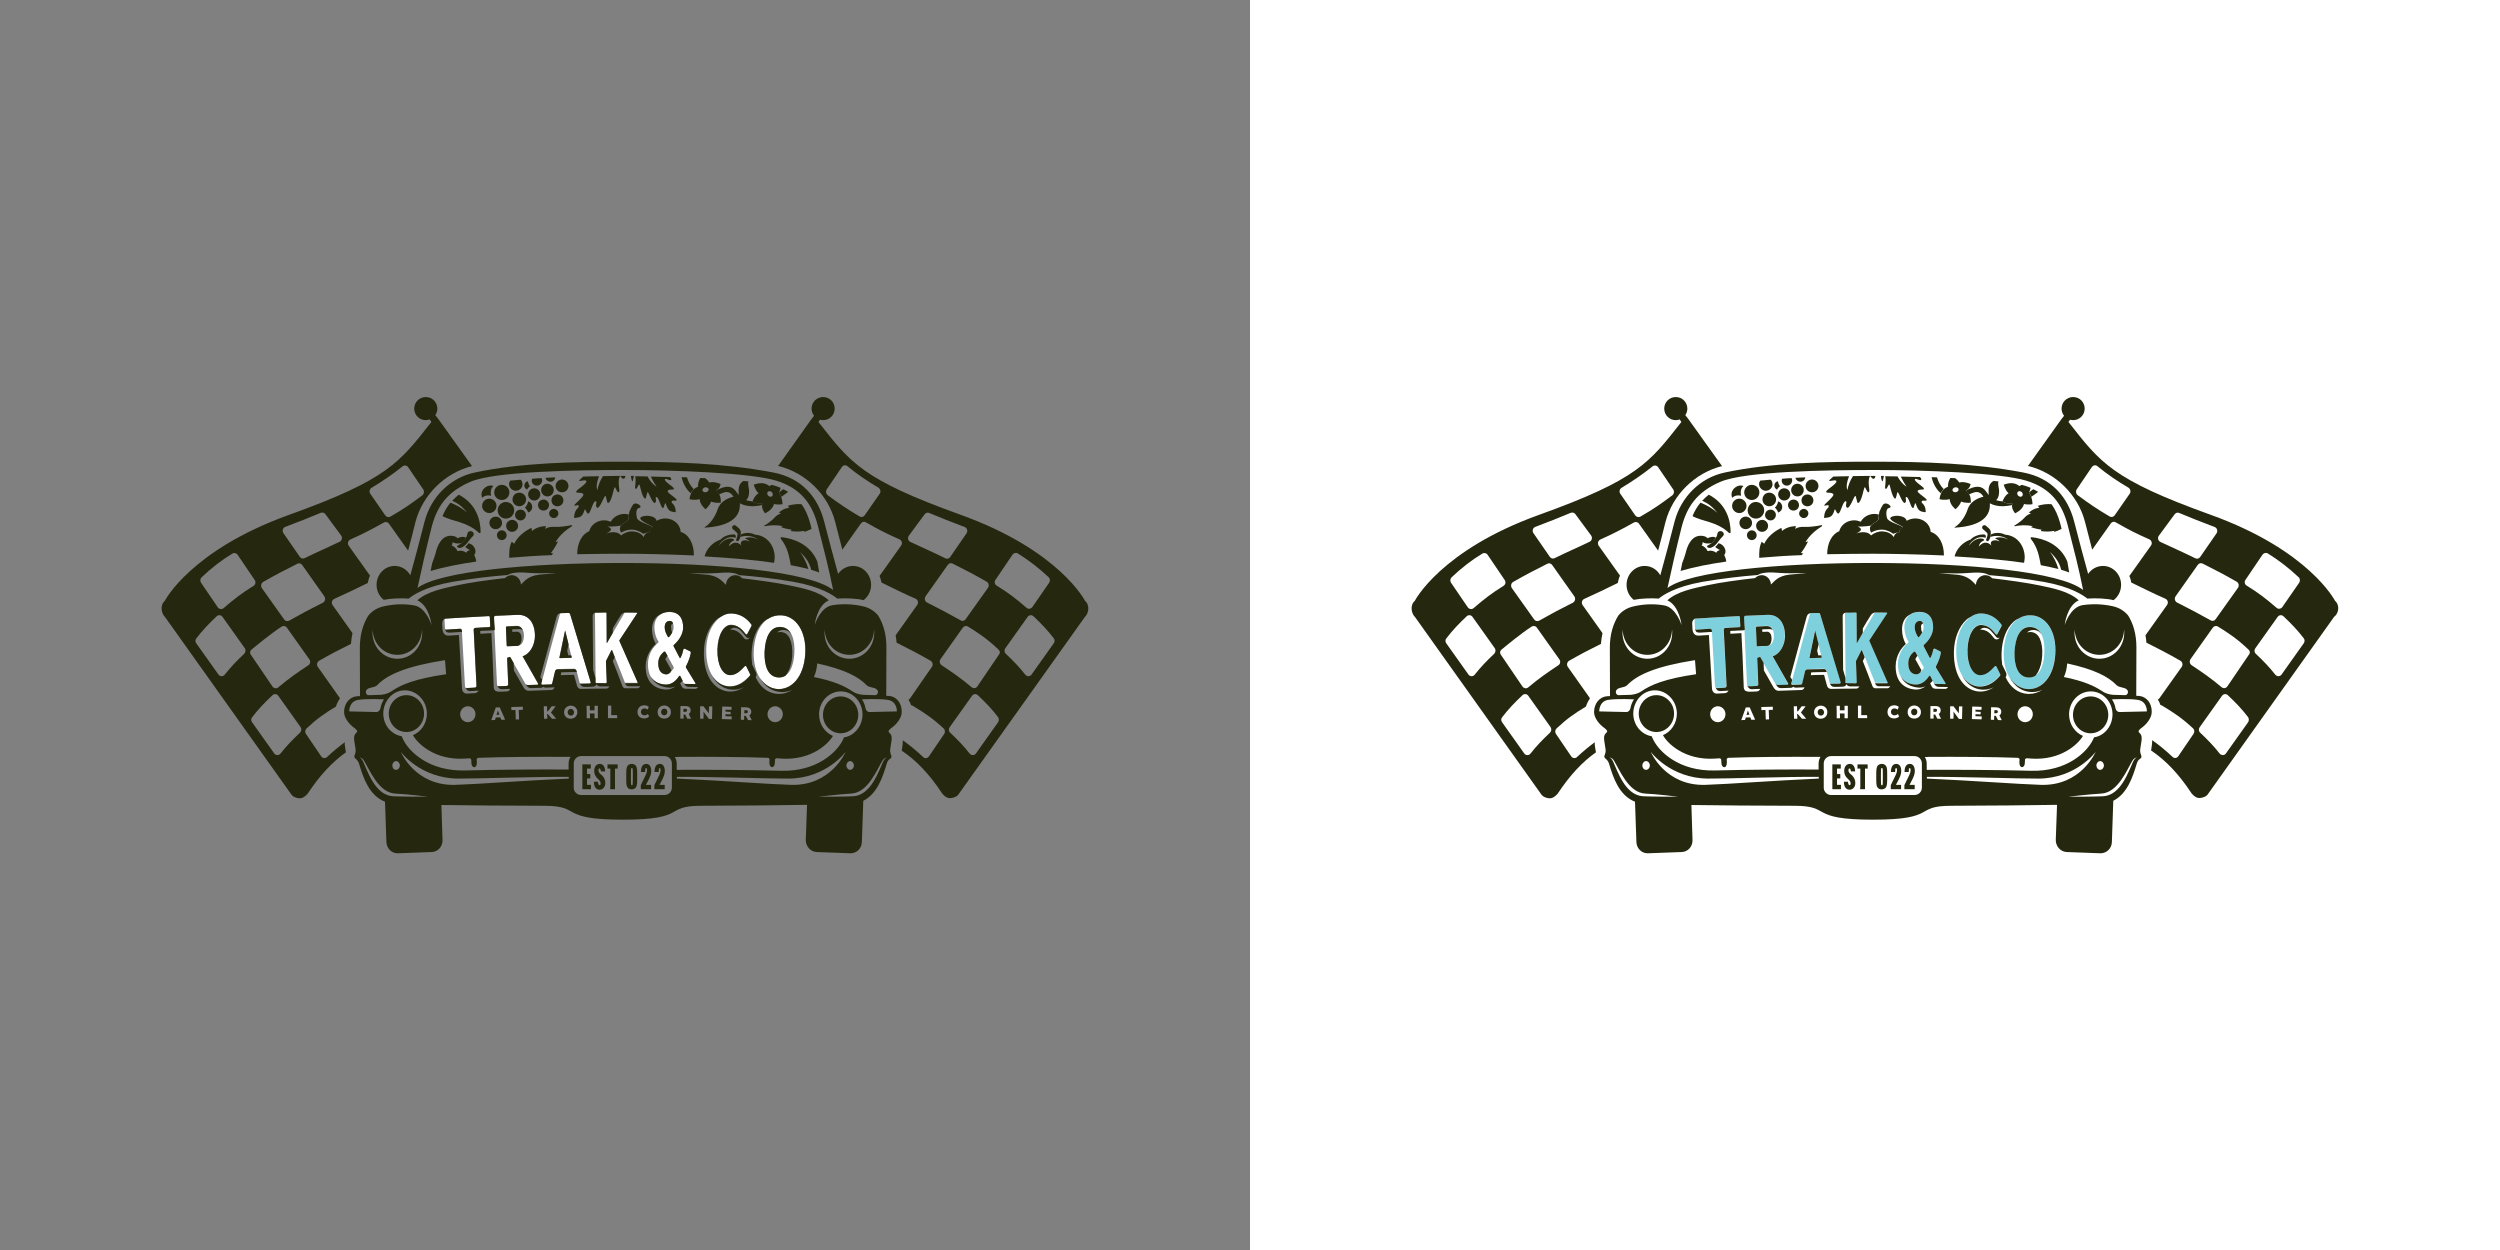 <?xml version="1.0" encoding="utf-8"?>
<!-- Generator: Adobe Illustrator 26.2.1, SVG Export Plug-In . SVG Version: 6.00 Build 0)  -->
<svg version="1.1" id="Layer_1" xmlns="http://www.w3.org/2000/svg" xmlns:xlink="http://www.w3.org/1999/xlink" x="0px" y="0px"
	 viewBox="0 0 1600 800" style="enable-background:new 0 0 1600 800;" xml:space="preserve">
<rect x="0" y="0" width="1600" height="800" fill="#808080" stroke="none"/>
<style type="text/css">
	.st0{fill:#FFFFFF;}
	.st1{fill:#25280F;}
	.st2{fill:#7FD0DD;}
	.st3{fill:#8DAE00;}
</style>
<rect x="800" class="st0" width="800" height="800"/>
<g>
	<g>
		<g>
			<path class="st1" d="M1252.3,314.8C1252.3,314.8,1252.3,314.8,1252.3,314.8C1252.3,314.8,1252.3,314.8,1252.3,314.8z"/>
			<path class="st1" d="M1287.6,323.3c0-0.5,0.2-1,0.2-1.1c-4,0.5-6.3-1.4-6.3-1.4c0,0-1.4,0.1-4-0.7c1.5-1.3,2.1-3.6,1.9-6.5
				c-0.2-2-0.9-3.8-0.4-5.5c-1-0.1-2.1-0.2-3.2-0.3c-3.5,2.1-3.2,5.5-3,9.1c-0.3-0.4-0.5-0.8-0.8-1.1c-1.7-2.5-3.8-5.6-9.7-3.7
				c-1.1,0.4-2.1,0.8-3,1.2c-0.8,0.7-1.3,0.8-1.3,0.8s1,0.7,2.1,2.4c0.9-0.5,2-0.9,3.2-1.3c2.5-0.8,4.5,0,6.1,2.7
				c-4.2,1-8.7,3.4-10.2,8.3c-1.1,3.5-4.2,8.8-8.2,11.2c-0.2,0.1-0.1,0.3,0.1,0.3c13.5-0.8,23.1-5.2,22.4-15.6
				c2.3,1.3,5.2,1.9,8.4,1.9C1283.7,323.9,1285.6,323.7,1287.6,323.3z"/>
			<path class="st1" d="M1298.6,315.1c0.7,1.3,1,1.7,1.4,2.9c1.8-1.2,3.3-2.3,4.4-3.2c-1-0.6-2-1.2-3.1-1.7
				c-0.8,0.6-1.6,1.2-2.6,1.9C1298.6,315,1298.6,315.1,1298.6,315.1z"/>
			<path class="st1" d="M1247.6,319.4c-0.1,0-0.2,0-0.2,0.1C1247.5,319.4,1247.6,319.4,1247.6,319.4
				C1247.6,319.4,1247.6,319.4,1247.6,319.4z"/>
			<path class="st1" d="M1251.7,315c-0.1,0-0.2,0-0.3,0C1251.5,315,1251.6,315,1251.7,315z"/>
			<path class="st1" d="M1244,313C1244.1,313,1244.1,313,1244,313c-2.4-2.3-3.7-5.3-4.3-7.5c-1.2,0-2.4-0.1-3.5-0.1
				c0.6,2.6,2.2,7.1,5.9,10.3C1242.6,314.5,1243.4,313.6,1244,313z"/>
			<path class="st1" d="M1250.7,314.9c0.1,0,0.3,0.1,0.4,0.1C1251,315,1250.8,315,1250.7,314.9z"/>
		</g>
		<g>
			<path class="st1" d="M1251.5,325.9c0,0,2.7-2.1,3.6-4.9c2.8,1.2,6.2,0.7,6.2,0.7s0.3-3.2-0.9-5.1c-1.2-1.9-2.3-2.7-2.3-2.7
				s0.6-0.1,1.7-1.2c1.1-1.1,1.4-2.9,1.4-2.9s-3.9-1.9-7.3-1c-0.7-1.2-1.7-2.1-2.6-2.8c-1.5-0.1-2.3-0.1-3.1-0.1
				c-0.8,1.3-1.7,3.5-1.4,5.6c-0.6,0.2-1.3,0.5-2,1c-0.2,0.2-0.4,0.3-0.6,0.5c-0.8,0.7-1.6,1.7-2.1,3.2c-0.7,1.7-0.8,3.3-0.8,3.3
				s3.5,0.9,6.5-0.1C1247.8,323,1251.5,325.9,1251.5,325.9z M1249.6,313.9c-0.2-0.8,0.5-1.7,1.6-2c1.1-0.2,2.1,0.3,2.3,1.1
				s-0.5,1.7-1.6,2C1250.8,315.2,1249.8,314.7,1249.6,313.9z"/>
			<path class="st1" d="M1300.2,318.7c-0.6-1.8-0.8-2.1-1.6-3.6c0.5-1,0.8-2,1-2.9c-1.8-0.8-4.4-1.6-5.7-1.9c-0.5,0.2-1,0.5-1.5,0.8
				c-0.4-0.4-1.1-0.8-1.9-1.2c-3.5-1.7-8.1,0.3-8.1,0.3s0.8,3.4,3.1,5.5c-2.2,1.2-3.3,3.7-3.9,5.2c0,0,2.3,1.8,6.3,1.4
				c-0.1,0.2-0.3,1.1-0.2,2c0.3,2.5,2,4.2,2,4.2s4.6-2,5.6-5.7c0-0.1,0-0.2,0.1-0.2c2.7,0.6,5.4,0.1,5.4,0.1
				S1300.8,320.6,1300.2,318.7z M1294.1,317.6C1294.1,317.6,1294,317.6,1294.1,317.6c-0.3,0.1-0.5,0.2-0.7,0.3
				c-0.6,0.1-1.3-0.2-1.8-0.7c-0.7-0.8-0.8-1.9-0.1-2.5c0.7-0.6,1.8-0.4,2.6,0.4C1294.7,315.9,1294.8,317,1294.1,317.6z"/>
		</g>
	</g>
	<g>
		<path class="st2" d="M1164.9,393.1c-0.1-0.5-0.6-0.8-1-0.8c-1.5,0-3,0.1-4.6,0.1c-0.5,0-0.9,0.3-1,0.8c-4,14.7-8,29.3-11.8,44
			c-0.1,0.5,0.2,0.9,0.7,0.9c1.8-0.1,3.7-0.1,5.5-0.2c0.4,0,0.7-0.3,0.8-0.7c0.6-2.6,1.2-5.1,1.8-7.7c0.2-0.7,0.8-1.2,1.5-1.3
			c3.5-0.1,7-0.2,10.6-0.2c0.7,0,1.4,0.5,1.6,1.2c0.6,2.5,1.3,5,1.9,7.6c0.1,0.4,0.5,0.7,0.9,0.7c1.9,0,3.8-0.1,5.7-0.1
			c0.4,0,0.8-0.5,0.6-0.9C1173.7,422,1169.3,407.5,1164.9,393.1z M1165.5,421c-2.4,0-4.7,0.1-7.1,0.2c-0.3,0-0.5-0.2-0.4-0.5
			c1.2-5.7,2.4-11.5,3.6-17.2c1.4,5.7,2.8,11.3,4.2,17C1165.9,420.8,1165.7,421,1165.5,421z"/>
		<path class="st2" d="M1196.5,410.2c-0.1-0.1,0-0.3,0-0.4c3.4-5.2,9.9-15.1,11.4-17.3c0.1-0.2,0-0.4-0.2-0.4
			c-1.4,0-5.6-0.1-7.6-0.1c-0.2,0-0.3,0.1-0.4,0.2c-3.8,6.4-7.5,12.8-11.2,19.2c-0.1,0.1-0.2,0.1-0.2-0.1c0-6.3-0.1-12.6-0.1-18.9
			c0-0.3-0.2-0.5-0.5-0.5c-2.2,0-4.3,0-6.5,0.1c-0.2,0-0.4,0.2-0.4,0.5c0.1,14.7,0.3,29.5,0.4,44.2c0,0.4,0.3,0.4,0.7,0.4
			c1.8,0,4.7,0.1,6,0.1c0.2,0,0.5-0.1,0.5-0.8c-0.2-4.8-0.3-8.6-0.5-13.4c1.2-2.3,2.3-4.6,3.5-6.9c0.1-0.2,0.3-0.1,0.4,0
			c2.7,6.9,5.4,13.7,8.1,20.6c0.1,0.2,0.2,0.3,0.4,0.3c2.1,0,6.2,0,7.6,0c0.2,0,0.4-0.2,0.3-0.5
			C1207,433.9,1200.1,418.3,1196.5,410.2z"/>
		<path class="st2" d="M1134.4,420c4.2-1.1,8.1-6.7,7.9-13.6c-0.2-8.3-4.5-13.2-11.1-12.9c-4.8,0.2-9.5,0.4-14.2,0.6
			c-0.5,0-0.9,0.5-0.9,1c0.6,14.4,1.3,28.8,2,43.2c0,0.5,0.4,0.9,0.9,0.9c1.8-0.1,3.5-0.2,5.3-0.2c0.5,0,0.9-0.5,0.9-1
			c-0.2-5.7-0.5-11.4-0.7-17c1-0.3,0.9-0.3,1.9-0.6c3.3,5.8,6.6,11.5,9.9,17.3c0.3,0.5,0.8,0.8,1.4,0.8c1.6-0.1,4.7-0.2,6.2-0.2
			c0.4,0,0.6-0.4,0.4-0.8C1142.8,434.7,1137.3,425.1,1134.4,420z M1130.8,413.4c-2,0.1-4,0.2-5.9,0.2c-0.3,0-0.6-0.3-0.6-0.6
			c-0.2-3.8-0.3-7.7-0.5-11.5c0-0.4,0.3-0.7,0.6-0.7c2-0.1,4-0.2,6-0.3c3.2-0.1,4.8,2.4,4.9,6.1
			C1135.4,410.3,1134,413.3,1130.8,413.4z"/>
		<path class="st2" d="M1112.8,394.3c-9.2,0.5-18.4,1-27.6,1.6c-0.4,0-0.7,0.4-0.7,0.8c0.1,1.9,0.2,3.7,0.3,5.6
			c0,0.4,0.4,0.7,0.7,0.7c3-0.2,5.9-0.4,8.9-0.6c0.6,0,1.1,0.4,1.2,1.1c0.7,11.9,1.3,23.8,2,35.8c0,0.6,0.5,1.1,1.1,1
			c1.7-0.1,3.5-0.2,5.2-0.3c0.6,0,1-0.6,1-1.2c-0.6-11.9-1.2-23.8-1.8-35.8c0-0.6,0.4-1.2,1-1.2c3-0.2,5.9-0.3,8.9-0.5
			c0.4,0,0.7-0.4,0.7-0.8c-0.1-1.9-0.2-3.7-0.3-5.6C1113.5,394.6,1113.2,394.3,1112.8,394.3z"/>
		<path class="st2" d="M1300.1,393.8c-9.5-0.5-17,7.6-17.7,22.8c-0.6,14.8,6.4,23.9,15.2,24.4c8.9,0.5,16.7-7.6,17.7-22.4
			C1316.2,403.9,1309.2,394.3,1300.1,393.8z M1308.4,418.1c-0.5,8.9-3.7,15.8-10.3,15.4c-6.7-0.4-9.1-7.7-8.7-16.5
			c0.4-9,3.4-16.2,10.4-15.8C1306.5,401.7,1308.9,409.2,1308.4,418.1z"/>
		<path class="st2" d="M1239,427.2c-0.1-0.2-0.1-0.5,0-0.7c1.6-3.1,2.8-6.4,3.1-8.5c0.1-0.5-0.2-1.1-0.7-1.3c-1-0.5-2-0.9-3-1.4
			c-0.4-0.2-1,0.1-1.1,0.6c-0.3,1.5-0.8,3.4-1.8,5.2c-0.1,0.2-0.4,0.2-0.5,0c-1.3-2.5-2.6-5-3.9-7.5c-0.2-0.3-0.1-0.6,0.2-0.8
			c2.7-2.4,5.8-6.5,5.9-10.9c0.1-6.1-2.6-10.1-8.6-10.2c-5.6-0.1-9.7,3.3-9.8,9.6c0,3,0.8,6.6,2.6,9.2c0.2,0.2,0.1,0.6-0.1,0.8
			c-3.1,2.5-6.6,7.2-6.6,13.7c-0.1,10.9,7,13.1,11.6,13.2c3.4,0.1,6.3-2.2,8.3-5.4c0.2-0.3,0.6-0.3,0.8,0c0.7,1.4,1.4,2.8,2.1,4.2
			c0.2,0.4,0.7,0.7,1.1,0.7c1.3,0,4.7,0.1,6.2,0.1c0.3,0,0.5-0.4,0.3-0.6C1244,435.3,1240.5,429.7,1239,427.2z M1228.7,397.4
			c1.9,0,2.4,1.7,2.4,4.2c0,2.1-1.5,4.6-2.9,6.1c-0.2,0.2-0.6,0.2-0.7-0.1c-0.1-0.1-0.1-0.2-0.2-0.3c-0.8-1.5-1.9-3.7-1.9-5.7
			C1225.4,398.6,1226.7,397.3,1228.7,397.4z M1231.1,427.7c-1.5,2.4-3.3,3.9-4.5,3.9c-2.8,0-5.4-1.8-5.3-7.2c0-3.1,1.4-5.4,3.5-7.2
			c0.3-0.3,0.9-0.2,1.1,0.2c1.8,3.2,3.5,6.4,5.2,9.5C1231.3,427.2,1231.3,427.5,1231.1,427.7z"/>
		<path class="st2" d="M1268.2,392.6c-7.5-0.3-15.8,8.5-16.2,22.7c-0.4,15.4,6.6,23.6,14.6,23.9c6.3,0.2,10.5-3.8,13.3-6.9
			c0.2-0.3,0.3-0.7,0.1-1c-0.8-1.6-1.6-3.2-2.4-4.9c-0.2-0.4-0.7-0.5-1-0.2c-2.9,3.1-5.7,5.8-9.7,5.7c-4.4-0.2-8.1-6.4-7.8-16.4
			c0.3-9.8,4.4-15.9,8.9-15.7c4,0.2,6.5,2.5,9.2,5.9c0.3,0.4,0.8,0.3,1-0.1c0.9-1.7,1.8-3.4,2.7-5.1c0.2-0.3,0.1-0.7-0.1-1
			C1278.1,395.8,1274,392.8,1268.2,392.6z"/>
	</g>
	<path class="st1" d="M1206.5,312.4c1,2.2,2.1-3.5,2.8-2.1c0.4,0.9,1.7,8,3.5,8.8c1,0.4,1.1-4.8,1.9-4c0.8,0.8,3.1,7.6,4.5,6.7
		c1.5-0.9-0.3-3.5,0.8-3.7c1.6-0.3,2.7,6.3,4.1,7c1.3,0.7,1.2-5.5,2.3-1.9c1.5,4.6,3.4,4.1,5.5,4.6c0.3,0.1,0.6-0.2,0.6-0.4
		c-0.3-5.4-3.2-5-2.6-6.5c0.3-0.8,0.7-0.3,2.6-0.5c3.1-0.3-6.5-5.1-5.1-6.4c1.3-1.3,4.4-0.1,3.9-1.4c-0.4-1.2-6-4.2-5.8-5.8
		c0.2-1.4,4.9,2.2,4-0.6c-0.1-0.3-0.4-0.5-0.8-0.9c-4.2-0.1-8.3-0.2-12.2-0.3c1.2,2.5,2.5,4.8,3.7,6.5c-2.8-1.8-4.4-4.1-5.8-6.6
		c-2.7,0-5.3-0.1-7.9-0.1C1207.3,307.7,1206.2,311.7,1206.5,312.4z"/>
	<g>
		<path class="st1" d="M1273.7,343.9c0.2-0.1,0.3-0.3,0.6-0.4c6.4-1.9,11.1,1.9,11.1,1.9s-2.4-1.5-5.7-1.5c-0.9,0-1.8,0.1-2.5,0.5
			c-1.1,0.5,1.5,0.4,2.5,2.2c-1-0.7-2.3-1-3.8-0.7c-1.5,0.3-2.3,1.4-1.4,3.3c-2-2.3-4.4-2.2-5.8-1.3c-1.8,1.1-2.2,1.9-2.2,1.9
			s0-1.2,0.9-2.3c1.7-1.9,2.8-1.3,2.4-2.1c-0.5-0.9-3.2-1.4-6.4,0.6c-1.4,0.8-3.2,3.1-3.2,3.1s0.7-2.2,4.1-4.2
			c3.3-2,6.5-0.7,6.5-0.7s0.8-2.2-1.4-2.2c-2.4,0-6.2,1-8.2,3.3c-5.1,1.7-9.1,6-10.3,10.8c15.2,0.9,30.9,2.1,44.5,4.1
			c0.2-1,0.3-2,0.4-3.1c0.2-6.9-4.2-14.3-12.5-14.9c-3.1-1.7-7.3-1.3-9.3,0L1273.7,343.9z"/>
		<path class="st1" d="M1274.1,341.9c0-0.4,0-0.9,0-1.4c-0.1-1.9-2-3-3.1-4c-0.5-0.5-1.3-0.5-1.9-0.1c-0.7,0.6-0.8,1.7,0,2.3
			c0,0,2.7,2.3,2.8,2.6c0.1,0.3,0.4,1.1-0.7,3.9c-0.4,0.9,1,2,1.9,0.3c0.2-0.3,0.3-0.6,0.4-0.9c0.1-0.3,0.2-0.5,0.2-0.8
			L1274.1,341.9z"/>
	</g>
	<path class="st1" d="M1205.7,304.6c-0.6,0-1.3,0-1.9,0c0,1,0.2,2,0.6,3C1205,309.1,1205.4,306.1,1205.7,304.6z"/>
	<path class="st1" d="M1305.1,325c-2.5,0.2-4.7,1.3-6.6,3c0.4,0.2,0.9,0.5,1.3,0.7c-1.4,0.3-2.8,1.1-4.2,2.7c-1.5,1.7-4.7,4-6.4,5
		c-0.2,0.1-0.1,0.4,0.2,0.4c3.6-0.7,7.4-1,11.6,0c-0.4,0.2-0.8,0.4-1.2,0.6c3.5,1.1,5.4,1.4,6.8,1.6c-0.2,0.3-0.4,0.6-0.5,0.9
		c3.6,0.5,6.4,0.3,8.8-0.2c-0.1,0.3-0.2,0.5-0.3,0.8c1.7-0.6,3.3-1.2,4.8-2c-0.3-1.4-0.6-2.7-1-4c-1.2-4.3-2.9-8.3-5.4-11.8
		c-2.8-0.3-5.8,0.1-8.8,1C1304.5,324.2,1304.8,324.6,1305.1,325z"/>
	<path class="st1" d="M1300.3,343.8c-0.6-0.1-0.9,0.6-0.6,1c4.6,5.8,5.4,11.7,6.4,16.9c4.1,0.8,7.9,1.6,11.3,2.5
		c-1.2-4-3-7.8-5.4-10.9c4.2,3.9,6,7,7.2,11.4c1.8,0.5,3.6,1.1,5.1,1.7c-0.4-2.2-0.8-4.6-1.2-7
		C1318.4,348.1,1307.6,344.6,1300.3,343.8z"/>
	<path class="st1" d="M1277.5,454.5c-0.4,0-0.7,0-1.1,0c0,0.7,0,1.3-0.1,2c0.3,0,0.7,0,1,0c0.9,0,1.3-0.3,1.3-1
		C1278.7,455,1278.4,454.5,1277.5,454.5z"/>
	<path class="st1" d="M1162.8,313.7c1.5-1.7,1.3-4.3-0.4-5.8c-1.7-1.5-4.3-1.3-5.8,0.4c-1.5,1.7-1.3,4.3,0.4,5.8
		C1158.7,315.5,1161.3,315.4,1162.8,313.7z"/>
	<path class="st1" d="M1298.1,433.6c1.9,0.1,3.5-0.4,4.9-1.3c-0.1,0.1-0.3,0.2-0.4,0.3c3.3-3.7,4.3-10,4.4-12.9
		c0.3-4.5-0.3-8.2-1.5-10.9c-1.2-2.7-3.1-4.1-5.7-4.3c-0.2,0-0.3,0-0.5,0c-0.7,0-1.3,0.1-2,0.3c0,0,0,0,0.1-0.1c1.1-1,2.4-1.5,4-1.5
		c0.1,0,0.3,0,0.4,0c2,0.1,3.6,1,4.7,2.8c-1.4-2.8-3.6-4.5-6.8-4.7c-7-0.4-9.9,6.8-10.4,15.8C1289,425.9,1291.4,433.2,1298.1,433.6z
		"/>
	<path class="st1" d="M1020.7,475c-3.9,2.9-7.7,6-11.4,9.5c-1.1,1.1-2.9,0.8-3.7-0.4l-9.8-14.4c-0.7-1.1-0.6-2.6,0.4-3.5
		c6.7-6.3,11.5-9.6,18.8-14c0.6-1.9,1.5-3.7,2.6-5.3l-14.2-20.1c-0.9-1.3-0.5-3.1,0.8-3.9c7.7-4.4,12.7-7,20.4-10.8
		c0.2-2.4,0.5-4.7,1-6.9l-12.7-17.9c-1-1.4-0.5-3.3,1-4c8-3.6,13.1-6.1,21.5-10.2c0.3-1.7,0.7-3.2,1.4-4.7l-13.6-19.1
		c-1-1.4-0.5-3.3,1-4c8.2-3.7,13.3-6.3,21.5-10.9c1.1-0.6,2.5-0.3,3.2,0.7l12.3,17.3c1.6-6,3.2-12.1,4.7-18.3
		c4.5-17.4,18.9-31.5,36.2-35.8l-21.4-29.9c-0.7-0.8-1.4-1.8-2.1-2.7c0.8-1.2,1.3-2.6,1.3-4.2c0-4.1-3.3-7.4-7.4-7.4
		s-7.4,3.3-7.4,7.4s3.3,7.4,7.4,7.4c0.9,0,1.7-0.2,2.5-0.5c0,0.1,0.1,0.1,0.1,0.2l1,1.5c0,0.1-0.1,0.1-0.2,0.2
		c-20.4,25.9-27.8,36.5-90.9,59.2c-63.1,22.7-79.5,55-79.5,55c-3.4,3-2.1,8.3,0.1,10.4c0.1,0.1,0.2,0.2,0.3,0.4l80.3,112.8
		c1.1,1.8,3.2,2.6,5.2,2.8c1.9,0.2,3.6-0.9,5.1-2.5c0.1-0.1,0.2-0.2,0.3-0.3c8.2-12.4,16.2-20.7,24.6-26.6c-0.3-1.7-0.6-3.4-0.8-5.2
		C1020.7,475.8,1020.7,475.4,1020.7,475z M1037.8,312.2c6.6-4,13.4-8.5,19.8-13.7c1.1-0.9,2.8-0.7,3.6,0.5l9.7,14.3
		c0.8,1.2,0.5,2.8-0.6,3.7c-7.6,5.7-12.1,8.8-20.4,13.6c-1.1,0.7-2.5,0.3-3.3-0.7L1037,316C1036.1,314.8,1036.5,313,1037.8,312.2z
		 M982.6,337.2c3.8-1.5,7.7-3,11.9-4.6c3.6-1.5,7.2-3,10.8-4.4c1-0.4,2.2-0.1,2.9,0.8l10.1,13.7c1,1.3,0.5,3.3-0.9,4
		c-8.7,4.2-13.9,6.3-22.4,10.5c-1.1,0.6-2.4,0.2-3.1-0.8l-10.5-15.2C980.4,339.8,981,337.8,982.6,337.2z M968.5,372.4
		c8.2-4.7,13.3-7.3,21.8-11.6c1.1-0.6,2.4-0.2,3.1,0.8l14.2,20.1c0.9,1.3,0.5,3.2-0.9,4c-8.2,4.1-13.3,6.8-21.6,11.5
		c-1.1,0.6-2.5,0.3-3.2-0.7l-14.3-20.1C966.7,375,967.1,373.1,968.5,372.4z M929,369.5c6.3-6,12.9-11.1,19.7-15.2
		c1.1-0.7,2.6-0.4,3.4,0.8l10.9,16.1c0.9,1.3,0.5,3-0.8,3.8c-7.5,4.6-12.2,8.3-19.1,14.2c-1.1,1-2.8,0.7-3.7-0.5L928.7,373
		C927.9,371.9,928.1,370.4,929,369.5z M956.3,418.4c-5.1,4.8-8.7,8.6-12.5,13.4c-1,1.3-3,1.3-4-0.1l-14.2-20c-0.7-1-0.7-2.3,0.1-3.2
		c4-5.2,7.7-9.1,13-14.1c1.1-1,2.8-0.9,3.7,0.4l14.3,20.1C957.4,415.9,957.2,417.4,956.3,418.4z M960.9,415.8
		c3.6-3,13.1-10.8,19.4-14.8c1.1-0.7,2.6-0.4,3.3,0.7L998,422c0.9,1.2,0.6,3-0.7,3.8c-7.5,5-12.3,8.3-19.2,14.1
		c-1.1,1-2.8,0.7-3.7-0.5l-14-20.6C959.8,417.8,960,416.6,960.9,415.8z M992,468.9c-5.1,4.8-8.7,8.6-12.5,13.4c-1,1.3-3,1.3-4-0.1
		l-14.2-20c-0.7-1-0.7-2.3,0.1-3.2c4-5.2,7.7-9.1,13-14.1c1.1-1,2.8-0.9,3.7,0.4l14.3,20.1C993.1,466.5,992.9,468,992,468.9z"/>
	<path class="st1" d="M1238.5,453.6c-0.4,0-0.7,0-1.1,0c0,0.7,0,1.3,0,2c0.3,0,0.7,0,1,0c0.9,0,1.3-0.3,1.3-1
		C1239.8,454.1,1239.5,453.6,1238.5,453.6z"/>
	<path class="st1" d="M1225.8,421.9c0.3-0.8,0.8-1.5,1.4-2.2c-0.4-0.8-0.8-1.5-1.3-2.3c-0.2-0.4-0.7-0.5-1.1-0.2
		c-2.1,1.8-3.5,4.1-3.5,7.2c-0.1,5.4,2.6,7.2,5.3,7.2c0.6,0,1.5-0.4,2.4-1.2c0,0,0,0,0,0c0.2-0.3,0.5-1,0.7-1.5
		C1228.4,426.5,1227.1,424.2,1225.8,421.9z"/>
	<path class="st1" d="M1223.1,455.6c0,1.4,0.9,2.2,2,2.2c1.1,0,2-0.8,2-2.2c0-1.3-0.8-2.1-2-2.1
		C1224,453.6,1223.1,454.4,1223.1,455.6z"/>
	<path class="st1" d="M1228.7,397.4c-1.9,0-3.3,1.2-3.3,4.2c0,2,1,4.2,1.9,5.7c0.1,0.1,0.1,0.2,0.2,0.3c0.2,0.3,0.5,0.3,0.7,0.1
		c0.7-0.8,1.4-1.8,2-2.9c-0.3-0.6-0.4-1.1-0.6-1.7c0-1,0-1.6-0.2-2c0.1-0.8,0.3-1.3,0.5-1.6c0.1-0.1,0.3-0.3,0.8-0.3c0,0,0,0,0,0h0
		c0,0,0,0,0,0C1230.6,398.1,1229.9,397.4,1228.7,397.4z"/>
	<path class="st1" d="M1130.3,339.4c1.6-1.4,1.7-3.8,0.3-5.4c-1.4-1.6-3.8-1.7-5.4-0.3c-1.6,1.4-1.7,3.8-0.3,5.4
		S1128.7,340.8,1130.3,339.4z"/>
	<path class="st1" d="M1119.3,456.5c-0.2-0.5-0.6-1.7-0.6-1.7c0,0,0,0-0.1,0c0,0-0.3,1.3-0.5,1.7c-0.1,0.3-0.2,0.7-0.4,1
		c0.6,0,1.3,0,1.9-0.1C1119.6,457.2,1119.5,456.9,1119.3,456.5z"/>
	<path class="st1" d="M1165.3,453.7c-1.2,0-2,0.9-2,2.1c0,1.4,0.9,2.2,2.1,2.2c1.1,0,2-0.8,2-2.2
		C1167.3,454.5,1166.4,453.7,1165.3,453.7z"/>
	<ellipse class="st1" cx="1060.1" cy="456.7" rx="11.3" ry="11.8"/>
	<path class="st1" d="M1124.9,413.6c2-0.1,4-0.2,5.9-0.2c0.6,0,1.8-0.2,2.4-1.7c0.6-1.3,0.6-2.8,0.6-3.3c-0.1-1.8-0.5-2.8-1.3-3.5
		c-0.5-0.5-1.1-0.7-1.9-0.6c-0.9,0-1.8,0.1-2.7,0.1l-0.1-1.6c1.6-0.1,3.2-0.1,4.8-0.2c0.7,0,1.3,0.2,1.8,0.6
		c0.1,0.1,0.1,0.1,0.2,0.2c-0.8-1.8-2.1-2.8-4.2-2.7c-2,0.1-4,0.2-6,0.3c-0.3,0-0.6,0.3-0.6,0.7c0.2,3.8,0.3,7.7,0.5,11.5
		C1124.2,413.4,1124.5,413.7,1124.9,413.6z"/>
	<path class="st1" d="M1087.9,404.9c2.6-0.2,5.2-0.3,7.8-0.5c0-0.3,0-0.6-0.1-0.9c0-0.6-0.6-1.1-1.2-1.1c-3,0.2-5.9,0.4-8.9,0.6
		c-0.1,0-0.5-0.1-0.7-0.4c0.1,0.6,0.5,1.4,0.9,1.8C1086.4,404.8,1087.2,404.9,1087.9,404.9z"/>
	<path class="st1" d="M1158.4,421.2c2.4-0.1,4.7-0.1,7.1-0.2c0.3,0,0.4-0.3,0.4-0.5c-0.1-0.4-0.2-0.8-0.3-1.1c-0.6,0-1.3,0-1.9,0
		c-0.2-1-0.5-1.9-0.7-2.9c0.3-1.4,0.6-2.8,0.9-4.2c-0.7-2.9-1.5-5.9-2.2-8.8c-1.2,5.7-2.4,11.4-3.6,17.2
		C1157.9,421,1158.1,421.2,1158.4,421.2z"/>
	<path class="st1" d="M1174.1,326.4c0.5-1.8,1.2,2.9,2.6,2.2c1.5-0.8,2.8-8.1,4.6-7.8c1.2,0.2-0.8,3.1,0.8,4.1
		c1.6,1,4.2-6.5,5.1-7.4c0.9-0.9,1,4.9,2.1,4.4c2.1-0.8,3.4-8.8,3.9-9.8c0.7-1.5,2,4.9,3.1,2.4c0.4-0.9-1-5.6,0.1-9
		c0.9-2.6,1.2,2.1,3.3,0.6c0.4-0.3,0.5-0.8,0.5-1.5c-4.4,0-9.2,0-14.3,0.1c-1.8,2.8-3,5.8-3.6,9c-0.9-2.5-0.2-5.7,1.1-8.9
		c-3.3,0-6.7,0.1-10.1,0.2c-1.3,1.1-2.3,2.1-2.5,2.3c-1,1.5,4.3-0.9,4.5,0.7c0.2,1.8-6,5.1-6.5,6.5c-0.5,1.5,3,0.2,4.4,1.6
		c1.5,1.5-7.4,7.6-5.4,7.5c2.1-0.1,2.2-0.8,2.5,0.1c0.7,1.7-2.6,1.3-2.9,7.5c0,0.2,0.2,0.4,0.4,0.3
		C1170.1,331,1172.6,331.8,1174.1,326.4z"/>
	<path class="st1" d="M1165.8,336.1c-2.5,0.5-7.6,1.3-10.6,1.1c-2.8-0.2-4.8,0.3-6.3,1.3c0.2-0.6,0.4-1.2,0.5-1.8
		c-3.4,0.1-6.4,1-8.9,3.1c-0.1-0.7-0.3-1.3-0.4-2c-5,2.5-8.9,5.8-11,10.2c-0.5-0.4-1.1-0.9-1.6-1.3c-1.7,3.4-1.6,6.7-1.6,10.3
		c9.1-0.8,18.3-1.4,27.2-1.7c0.3-0.4,0.6-0.7,0.9-1.1c-0.5-0.1-0.9-0.2-1.4-0.3c1.1-1.4,2.5-3.3,4.6-7.4c-0.6,0.2-1.1,0.3-1.7,0.5
		c2.8-4.6,6.5-7.7,10.5-10.2C1166.3,336.4,1166.1,336,1165.8,336.1z"/>
	<path class="st1" d="M1184.1,495.2c-0.8-0.8-1.1-1.5-1.1-2.3c0-0.7,0.3-1.1,0.7-1.1c0.6,0,0.7,0.8,0.9,1.9h2.7
		c-0.1-3.2-1.4-4.8-3.4-4.8c-2.1,0-3.6,1.6-3.6,4.5c0,1.2,0.3,2.9,1.6,4.3l1.2,1.2c0.8,0.8,1.3,1.5,1.3,2.5c0,0.8-0.3,1.1-0.7,1.1
		c-0.6,0-0.9-1-1-2.2h-2.6c0,3.4,1.4,5.1,3.6,5.1c2.1,0,3.7-1.6,3.7-4.3c0-1.6-0.6-3.3-1.9-4.7L1184.1,495.2z"/>
	<path class="st1" d="M1159.3,317.4c-1.6-1.4-4-1.2-5.4,0.3c-1.4,1.6-1.2,4,0.3,5.4c1.6,1.4,4,1.2,5.4-0.3
		C1161,321.2,1160.9,318.8,1159.3,317.4z"/>
	<ellipse class="st1" cx="1338" cy="457.5" rx="11.3" ry="11.8"/>
	<path class="st1" d="M1494.4,384.5c0,0-16.4-32.3-79.5-55c-63.1-22.7-70.6-33.3-90.9-59.2c0-0.1-0.1-0.1-0.2-0.2l1-1.5c0,0,0,0,0,0
		c0.6,0.2,1.3,0.3,2,0.3c4.1,0,7.4-3.3,7.4-7.4s-3.3-7.4-7.4-7.4s-7.4,3.3-7.4,7.4c0,1.7,0.6,3.3,1.6,4.6c-0.6,0.8-1.2,1.6-1.8,2.3
		l-21.3,29.8c17.5,4.2,32,18.3,36.5,35.8c1.5,6,3.1,11.9,4.6,17.8l11.9-16.8c0.8-1.1,2.1-1.4,3.2-0.7c8.2,4.7,13.3,7.3,21.5,10.9
		c1.5,0.7,2,2.6,1,4l-13.8,19.4c0.6,1.3,1,2.8,1.2,4.2c8.6,4.2,13.7,6.8,21.9,10.4c1.5,0.7,2,2.6,1,4l-13.8,19.4
		c0.3,1.5,0.5,3.1,0.6,4.7c8.5,4.3,13.6,6.9,21.8,11.6c1.3,0.8,1.7,2.6,0.8,3.9l-14.3,20.1c-0.3,0.4-0.6,0.6-1,0.8
		c0.7,1.1,1.3,2.3,1.7,3.5c0.3,0.1,0.6,0.2,0.9,0.3c7.9,4.8,12.8,8,19.9,14.6c1,0.9,1.1,2.4,0.4,3.5l-9.8,14.4
		c-0.9,1.3-2.6,1.5-3.7,0.4c-4.2-4-8.5-7.5-13-10.7c0,0.7,0,1.5-0.1,2.4c-0.2,1.4-0.4,2.8-0.6,4.2c8.9,6,17.4,14.5,26,27.6
		c0.1,0.1,0.2,0.2,0.3,0.3c1.5,1.7,3.2,2.7,5.1,2.5c2-0.2,4.2-1,5.2-2.8l80.3-112.8c0.1-0.1,0.2-0.3,0.3-0.4
		C1496.6,392.8,1497.8,387.5,1494.4,384.5z M1363,316l-9.6,13.8c-0.8,1.1-2.2,1.4-3.3,0.7c-8.3-4.9-12.8-8-20.4-13.6
		c-1.1-0.8-1.4-2.5-0.6-3.7l9.7-14.3c0.8-1.2,2.5-1.5,3.6-0.5c6.3,5.2,13.1,9.8,19.8,13.7C1363.5,313,1363.9,314.8,1363,316z
		 M1437.1,371.1L1448,355c0.8-1.1,2.2-1.5,3.4-0.8c6.8,4.2,13.3,9.2,19.7,15.2c1,0.9,1.1,2.4,0.4,3.5l-10.8,15.6
		c-0.9,1.2-2.5,1.5-3.7,0.5c-6.8-5.9-11.5-9.5-19.1-14.2C1436.6,374.1,1436.2,372.4,1437.1,371.1z M1382.6,346.8
		c-1.5-0.7-1.9-2.7-0.9-4l10.1-13.7c0.7-0.9,1.9-1.3,2.9-0.8c3.6,1.5,7.2,3,10.8,4.4c4.3,1.6,8.1,3.1,11.9,4.6
		c1.6,0.6,2.1,2.6,1.2,4l-10.5,15.2c-0.7,1-2,1.4-3.1,0.8C1396.5,353.1,1391.3,350.9,1382.6,346.8z M1393.3,385.6
		c-1.4-0.7-1.9-2.6-0.9-4l14.2-20.1c0.7-1,2-1.4,3.1-0.8c8.5,4.3,13.6,6.9,21.8,11.6c1.3,0.8,1.7,2.6,0.8,3.9l-14.3,20.1
		c-0.8,1.1-2.1,1.4-3.2,0.7C1406.6,392.4,1401.5,389.8,1393.3,385.6z M1438.8,462.2l-14.2,20c-1,1.4-2.9,1.4-4,0.1
		c-3.8-4.8-7.4-8.6-12.5-13.4c-1-0.9-1.1-2.4-0.3-3.5l14.3-20.1c0.9-1.3,2.6-1.4,3.7-0.4c5.3,5,9,8.9,13,14.1
		C1439.4,460,1439.4,461.3,1438.8,462.2z M1439.5,418.7l-14,20.6c-0.8,1.2-2.5,1.5-3.7,0.5c-6.9-5.8-11.7-9.1-19.2-14.1
		c-1.2-0.8-1.5-2.6-0.7-3.8l14.3-20.2c0.8-1.1,2.2-1.4,3.3-0.7c7.4,4.6,12.3,7.9,19.3,14.5c0.1,0.1,0.1,0.1,0.2,0.2
		C1440,416.5,1440.2,417.8,1439.5,418.7z M1474.4,411.7l-14.2,20c-1,1.4-2.9,1.4-4,0.1c-3.8-4.8-7.4-8.6-12.5-13.4
		c-1-0.9-1.1-2.4-0.3-3.5l14.3-20.1c0.9-1.3,2.6-1.4,3.7-0.4c5.3,5,9,8.9,13,14.1C1475.1,409.4,1475.1,410.7,1474.4,411.7z"/>
	<path class="st1" d="M1222.3,488.9c-2.1,0-3.4,1.6-3.4,5.2v0h2.7v0c0-1.8,0-2.5,0.6-2.5c0.5,0,0.6,0.4,0.6,1.3v0
		c0,1.7-0.9,3.3-2.3,6.1l-1.7,3.5v2.6h6.6v-2.8h-3.3l1.2-2.3c1.5-2.8,2.2-4.7,2.2-6.6v0C1225.4,490.7,1224.4,488.9,1222.3,488.9z"/>
	<path class="st1" d="M1204.3,488.9c-1,0-1.9,0.4-2.5,1c-0.7,0.9-1,2.1-1,5.1v4.1c0,3,0.2,4.3,1,5.1c0.6,0.7,1.5,1,2.5,1
		c1,0,1.9-0.4,2.5-1c0.7-0.9,1-2.1,1-5.1V495c0-3-0.2-4.3-1-5.1C1206.3,489.3,1205.4,488.9,1204.3,488.9z M1205,499.8
		c0,2.1,0,2.8-0.6,2.8c-0.6,0-0.6-0.7-0.6-2.8v-5.5c0-2.1,0-2.8,0.6-2.8c0.6,0,0.6,0.7,0.6,2.8V499.8z"/>
	<path class="st1" d="M1213.6,488.9c-2.1,0-3.4,1.6-3.4,5.2v0h2.7v0c0-1.8,0-2.5,0.6-2.5c0.5,0,0.6,0.4,0.6,1.3v0
		c0,1.7-0.9,3.3-2.3,6.1l-1.7,3.5v2.6h6.6v-2.8h-3.3l1.2-2.3c1.5-2.8,2.2-4.7,2.2-6.6v0C1216.8,490.7,1215.7,488.9,1213.6,488.9z"/>
	<polygon class="st1" points="1188.8,491.9 1190.6,491.9 1190.6,503.4 1190.5,505.1 1193.6,505.1 1193.6,503.4 1193.6,491.9 
		1195.3,491.9 1195.3,489.2 1188.8,489.2 	"/>
	<path class="st1" d="M1119.1,340.2c-1.3,1.1-1.4,3.1-0.3,4.4c1.1,1.3,3.1,1.4,4.4,0.3c1.3-1.1,1.4-3.1,0.3-4.4
		C1122.4,339.2,1120.4,339,1119.1,340.2z"/>
	<polygon class="st1" points="1175.7,498.2 1177.8,498.2 1177.8,495.4 1175.7,495.4 1175.7,491.9 1178.1,491.9 1178.1,489.2 
		1172.7,489.2 1172.7,490.8 1172.7,503.4 1172.7,505.1 1178.2,505.1 1178.2,502.3 1175.7,502.3 	"/>
	<path class="st1" d="M1369.1,445.4c-0.5,0-1.2-0.1-1.9-0.1l0.1-31.1c0-8.2-2-15.1-5.3-20.3c-2.1-2.5-5.3-5-10.2-6
		c-6.7-1.4-12.9-1.5-19-0.6c-8,1.3-11.4,12.7-11.4,12.7s1.3-12.3,9-15.8c-6.2-5.7-16.2-7.7-25.4-9.6c-8.1-1.7-19.2-3.2-30-4.5
		c-1.1-1.2-2.6-2-4.4-2c-3.3,0-5.9,2.8-6,6.2c-2.4-2.3-4.5-5.3-11.1-6.4c-7.4-0.7-12.4-1-12.4-1s4-0.1,10.7,0.1
		c4.4,0,9.1-0.4,11.2-0.5c4.7-0.3,8,0.3,10,1.6c10.4,0.8,22.5,2.1,35,4.3c17.5,3.1,25.4,8.7,27.9,10.7c5.3-0.4,12.5-0.1,16.8,1
		c2.9-2.2,4.8-5.7,4.8-9.8c0-6.7-5.2-12.1-11.6-12.1c-3.9,0-7.4,2-9.5,5.1c-3-10.9-6-22-8.9-33.4c-4-15.6-14.3-28-32.6-31.5
		c-31.5-6-63.6-6.9-95-6.9c-31.5-0.1-66.7,0.6-96,6.9c-16,3.4-28.2,15.9-32.2,31.5c-3,11.7-6,23.2-9.1,34.3c-2-3.6-5.7-6-10-6
		c-6.4,0-11.6,5.4-11.6,12.1c0,3.9,1.8,7.4,4.6,9.6c4.3-0.9,11-1.2,16-0.8c2.5-2.1,10.4-7.6,27.9-10.7c12.7-2.2,25-3.6,35.5-4.4
		c2-1.3,5.3-1.8,9.9-1.6c2,0.1,6.5,0.5,10.8,0.5c6.7-0.2,10.7-0.1,10.7-0.1s-4.6,0.3-11.5,1c0,0,0,0,0,0c-6.9,0.9-9.1,4-11.5,6.3
		c-0.1-3.3-2.7-6-5.9-6c-1.7,0-3.3,0.8-4.4,2c0,0,0-0.1,0-0.1c-10.9,1.2-22.3,2.8-30.6,4.6c-9.2,2-19.2,4-25.4,9.6
		c7.8,3.5,9.1,15.9,9.1,15.9s-3.4-11.5-11.4-12.7c-6.1-1-12.2-0.9-19,0.6c-4.8,1-8,3.4-10.1,6c-3.3,5.3-5.4,12.1-5.4,20.4l0.1,31.1
		c-0.8,0-1.5,0.1-2,0.1c-4.8,0.4-8.2,4.8-8.2,10.1c0,4.1,3.8,8,5.3,9.2c1.5,1.2,3,2.1,3.1,3.2c0.1,1-2.6,1.1-1.9,5.8
		c0.2,1.7,0.5,3.5,0.8,5.2c0.3,1.5,0,3-0.6,4.4c-0.1,0.3-0.2,0.6-0.1,0.9c0.1,0.5,0.4,0.9,0.8,1.2c1,0.7,1.8,1.9,2.2,3.2
		c2.6,8.8,6.4,20.3,16.6,24.3l0.9,25.8c0.1,4.1,3.5,7.4,7.4,7.2l21.6-0.8c4-0.1,7.1-3.6,6.9-7.8l-0.7-22.3
		c17.7,0.3,40.7,0.4,65.8,0.5c24.5,0,8.6,8.9,50.4,8.9c41.8,0,25.6-8.9,50.2-8.9c26-0.1,49.7-0.3,67.6-0.6l-0.8,22.4
		c-0.1,4.1,3,7.6,6.9,7.8l21.6,0.8c4,0.1,7.3-3.1,7.4-7.2l0.9-26.4c9-4.5,12.5-15.4,15-23.7c0.4-1.4,1.1-2.6,2.2-3.2
		c0.5-0.3,0.8-0.7,0.8-1.2c0-0.3,0-0.6-0.1-0.9c-0.6-1.4-0.9-2.9-0.6-4.4c0.3-1.7,0.6-3.5,0.8-5.2c0.6-4.7-2-4.7-1.9-5.8
		c0.1-1.1,1.6-2,3.1-3.2c1.5-1.2,5.3-5.1,5.3-9.2C1377.3,450.2,1373.8,445.8,1369.1,445.4z M1327.8,402.9c0.2,9,7.1,16.2,15.8,16.2
		s15.6-7.2,15.8-16.2c0.1,0.7,0.1,1.4,0.1,2.1c0,9.2-7.1,16.6-15.9,16.6s-15.9-7.4-15.9-16.6
		C1327.7,404.2,1327.8,403.6,1327.8,402.9z M1323,424.6c17.2,3.7,26.3,8.4,31.6,13.9c1.7,1.7,4.8,1.2,6.5,2.7
		c1.7,1.5,0.4,3.7-0.9,3.7l-7.6-0.2c-2.2-0.1-5.2-0.9-7-2.2c-5-3.4-11.8-6.6-24.7-9.2C1322.2,430.6,1322.8,427.4,1323,424.6z
		 M1288.7,397.9c0.4-0.4,1.5-1.3,3.3-2.1c0,0,0,0,0,0c2.4-1.5,5.2-2.2,8.2-2c9.1,0.5,16.1,10.1,15.2,24.8
		c-0.9,14.8-8.8,22.9-17.7,22.4c-4.7-0.3-8.8-3-11.6-7.6c3,5.7,7.8,9.2,13.7,9.5c0.3,0,0.6,0,0.9,0c2.3,0,4.5-0.5,6.5-1.5
		c-2.5,1.7-5.4,2.7-8.6,2.7c-0.3,0-0.6,0-0.9,0c-6.3-0.4-11.3-4.4-14.1-10.7c0.6-0.8,0.7-1.9,0.3-2.9c-0.8-1.6-1.6-3.2-2.4-4.9
		c0-0.1-0.1-0.1-0.1-0.2c-0.3-2.3-0.5-4.9-0.4-7.5C1281.3,409.2,1284,402.2,1288.7,397.9z M1301,457.1c0,2.8-2.2,5.1-4.9,5.1
		s-4.9-2.3-4.9-5.1c0-2.8,2.2-5.1,4.9-5.1S1301,454.3,1301,457.1z M1281.1,460.9c-0.8,0-1.6,0-2.4-0.1c-0.5-0.9-0.9-1.8-1.4-2.7
		c-0.3,0-0.7,0-1,0c0,0.9-0.1,1.8-0.1,2.6c-0.7,0-1.4,0-2.1-0.1c0.1-2.7,0.2-5.4,0.2-8c1.1,0,2.2,0.1,3.3,0.1
		c2.3,0.1,3.2,1.2,3.2,2.9c0,0.9-0.4,1.8-1.2,2.2c0,0,0,0,0,0C1280.1,458.9,1280.6,459.9,1281.1,460.9z M1250.5,416.9
		c0.2-8.3,3.1-15.7,7.9-20.2c0.5-0.5,1.1-1,2.8-1.9c0,0,0,0.1-0.1,0.1c2.2-1.6,4.7-2.4,7-2.3c5.8,0.2,9.9,3.2,12.8,7.1
		c0.2,0.3,0.2,0.7,0.1,1c-0.9,1.7-1.8,3.4-2.7,5.1c-0.2,0.4-0.7,0.4-1,0.1c-2.6-3.4-5.1-5.7-9.2-5.9c-4.6-0.2-8.6,5.9-8.9,15.7
		c-0.3,9.9,3.4,16.2,7.8,16.4c4,0.2,6.8-2.6,9.7-5.7c0.3-0.3,0.8-0.2,1,0.2c0.8,1.6,1.6,3.2,2.4,4.9c0.2,0.3,0.1,0.7-0.1,1
		c-2.7,3.1-7,7.1-13.3,6.9c-4.4-0.2-8.6-2.8-11.3-7.6c3.1,6.3,8.2,9.4,13.4,9.6c0.2,0,0.4,0,0.6,0c2.5,0,4.8-0.6,6.7-1.6
		c-2.4,1.6-5.3,2.8-8.8,2.8c-0.2,0-0.4,0-0.6,0C1258.3,442.1,1250.1,434.1,1250.5,416.9z M1279.8,408
		C1279.8,408.1,1279.8,408.1,1279.8,408c-0.4,0.7-1.1,1.2-1.8,1.2c-0.7,0.1-1.5-0.3-1.9-0.9c-2.4-3.2-4.6-5.1-8-5.3
		c-0.3,0-0.6,0-0.9,0.1c0,0,0.1-0.1,0.1-0.1c0.9-0.9,1.9-1.3,2.9-1.2c3.3,0.1,4.6,2.8,7.4,5.9C1278.1,408.4,1279,408.5,1279.8,408z
		 M1267.6,455.6c0,0.5,0,1.1,0,1.6c-1.1,0-2.2-0.1-3.3-0.1c0,0.4,0,0.9,0,1.3c1.3,0,2.7,0.1,4,0.1c0,0.6,0,1.3-0.1,1.9
		c-2.1-0.1-4.1-0.1-6.2-0.2c0.1-2.7,0.1-5.4,0.2-8c2,0,4,0.1,6,0.2c0,0.6,0,1.3-0.1,1.9c-1.3,0-2.6-0.1-3.8-0.1c0,0.4,0,0.8,0,1.2
		C1265.4,455.5,1266.5,455.6,1267.6,455.6z M1248.1,452c0.7,0,1.4,0,2.1,0c1.2,1.5,2.3,3.1,3.5,4.6c0,0,0,0,0,0c0,0-0.1-1.1,0-1.5
		c0-1,0-2,0.1-3c0.7,0,1.4,0,2.1,0c-0.1,2.7-0.1,5.4-0.2,8c-0.7,0-1.4,0-2,0c-1.2-1.6-2.3-3.1-3.5-4.7c0,0,0,0,0,0
		c0,0,0.1,1.1,0.1,1.6c0,1,0,2-0.1,3c-0.7,0-1.4,0-2.1,0C1248,457.4,1248.1,454.7,1248.1,452z M1241.4,416.7
		c0.5,0.2,0.8,0.7,0.7,1.3c-0.3,2.1-1.5,5.5-3.1,8.5c-0.1,0.2-0.1,0.5,0,0.7c1.5,2.5,5,8.1,6.1,10c0.2,0.3,0,0.6-0.3,0.6
		c-1.5,0-4.9-0.1-6.2-0.1c-0.3,0-0.7-0.2-0.9-0.4c0.1,0.2,0.2,0.4,0.3,0.6c0.5,1,1.6,1.7,2.7,1.7c1.3,0,4.4,0.1,6,0.1
		c0,0.1-0.1,0.2-0.1,0.2c-0.4,0.6-1,1-1.7,1c0,0,0,0,0,0c-1.5,0-4.9-0.1-6.2-0.1c-1.1,0-2-0.6-2.5-1.6l-0.9-1.9
		c0.6-0.5,1.1-1,1.6-1.6c-0.5-1-1-2-1.5-3c-0.2-0.3-0.6-0.3-0.8,0c-2.1,3.2-4.9,5.4-8.3,5.4c-3.1,0-7.3-1.1-9.7-5
		c3,6.2,9.4,6.9,11.8,7c0,0,0.1,0,0.1,0c1.3,0,2.5-0.3,3.8-0.8c-1.8,1.3-3.8,2-5.8,2c0,0-0.1,0-0.1,0c-3.1,0-13.2-1.3-13.2-14.8
		c0.1-7.5,4.1-12.2,6.5-14.3c-1.5-2.6-2.4-6-2.4-9.4c0-3.4,1.1-6.3,3.2-8.2c0.5-0.4,1.1-0.9,2.1-1.4c0,0,0,0,0,0
		c1.6-1.1,3.7-1.6,6-1.6c6,0.1,8.7,4.1,8.6,10.2c-0.1,4.5-3.2,8.6-5.9,10.9c-0.2,0.2-0.3,0.6-0.2,0.8c1.3,2.5,2.6,5,3.9,7.5
		c0.1,0.2,0.4,0.2,0.5,0c1-1.8,1.5-3.7,1.8-5.2c0.1-0.5,0.6-0.8,1.1-0.6C1239.4,415.8,1240.4,416.2,1241.4,416.7z M1242.3,460
		c-0.8,0-1.6,0-2.4,0c-0.5-0.9-1-1.8-1.4-2.7c-0.3,0-0.7,0-1,0c0,0.9,0,1.8,0,2.6c-0.7,0-1.4,0-2.1,0c0-2.7,0.1-5.4,0.1-8
		c1.1,0,2.2,0,3.3,0c2.3,0,3.3,1.2,3.2,2.8c0,0.9-0.4,1.8-1.2,2.2c0,0,0,0,0,0C1241.2,457.9,1241.7,459,1242.3,460z M1229.4,455.7
		c0,2.4-1.7,4.2-4.3,4.2c-2.5,0-4.3-1.7-4.2-4.3c0-2.3,1.8-4.1,4.3-4.1C1227.6,451.6,1229.4,453.4,1229.4,455.7z M1192.2,423.1
		c0.4-0.8,0.8-1.6,1.2-2.5c-0.6-1.5-1.1-2.9-1.7-4.4c-0.1-0.2-0.3-0.2-0.4,0c-1.2,2.3-2.3,4.6-3.5,6.9c0.2,4.8,0.3,8.6,0.5,13.4
		c0,0.7-0.4,0.8-0.5,0.8c-1.2,0-4.2-0.1-6-0.1c-0.4,0-0.7-0.1-0.7-0.4c0-1,0-1.9,0-2.9c-0.5-1.7-1-3.5-1.5-5.2l-0.3-34.5
		c0-1.1,0.8-2,1.9-2.1c0,0,0,0,0,0c0,0,0,0,0,0c2.2,0,4.3,0,6.5-0.1c0.2,0,0.5,0.2,0.5,0.5c0,6.3,0.1,12.6,0.1,18.9
		c0,0.1,0.2,0.2,0.2,0.1c1.2-2.2,2.5-4.3,3.7-6.5l0-2.8c2.1-3.6,3-5.2,5.2-8.6c0.6-0.9,1.8-1.5,2.5-1.6c0,0,0,0,0,0c0,0,0.1,0,0.1,0
		c2,0,6.1,0,7.6,0.1c0.2,0,0.3,0.2,0.2,0.4c-1.4,2.2-8,12.1-11.4,17.3c-0.1,0.1-0.1,0.3,0,0.4c3.6,8.1,10.4,23.7,11.7,26.6
		c0.1,0.2-0.1,0.5-0.3,0.5c-1.4,0-5.6,0-7.6,0c-0.1,0-0.1,0-0.2-0.1c0.1,0.2,0.1,0.3,0.2,0.5c0.3,0.9,1.2,1.5,2.1,1.5
		c2,0,5.7,0,7.4,0c0,0.1-0.1,0.3-0.2,0.4c-0.4,0.5-0.9,0.9-1.6,0.9c0,0,0,0,0,0l-1.2,0c-1.9,0-4.8,0-6.4,0c-0.9,0-1.6-0.5-1.9-1.3
		C1196.4,433.8,1194.3,428.5,1192.2,423.1z M1195,459.6c-2,0-3.9,0-5.9,0c0-2.7,0-5.4,0-8c0.7,0,1.4,0,2.1,0c0,2,0,4.1,0,6.1
		c1.2,0,2.5,0,3.7,0C1195,458.3,1195,459,1195,459.6z M1212.3,451.4c1.5,0,2.4,0.5,2.9,1c-0.2,0.6-0.4,1.2-0.7,1.8
		c-0.5-0.5-1.3-0.8-2.1-0.8c-1.4,0-2.2,1-2.2,2.2c0,1.2,0.8,2.2,2.3,2.2c1,0,1.8-0.5,2.2-0.9c0.2,0.6,0.4,1.1,0.7,1.7
		c-0.4,0.4-1.5,1.2-3.1,1.2c-3,0-4.3-2-4.3-4.1C1208,453.3,1209.6,451.4,1212.3,451.4z M1067.2,376.3c2.8-12.9,5.6-25.3,9-38.8
		c3.3-12.8,9.5-22.6,25-29.2c15.5-6.6,66.9-7.5,98.6-7.5c31,0,80.6,1.8,96.9,6.8c16.3,4.9,23.3,15.5,26.7,28.8
		c3.7,14.5,7,27.2,9.8,41.2c-14.9-11.8-74.3-17.3-134.8-17.3C1138.8,360.3,1081.3,365.6,1067.2,376.3z M1156.3,394.6
		c0.5-1.7,1.6-2,2.5-2.2c0,0,0,0.1,0,0.1c0.1-0.1,0.3-0.1,0.5-0.1c1.5,0,3-0.1,4.6-0.1c0.5,0,0.9,0.3,1,0.8
		c4.4,14.5,8.8,29,13.1,43.5c0.1,0.4-0.2,0.9-0.6,0.9c-1.9,0-3.8,0.1-5.7,0.1c-0.2,0-0.3-0.1-0.5-0.1c0,0,0,0,0,0
		c0.3,1.2,1.4,2.1,2.6,2.1c0,0,0,0,0,0c1.6,0,3.2,0,4.8-0.1l1.4-0.1c0,0,0,0,0,0c0.6-0.1,1.1-0.4,1.5-1c0.1-0.2,0.2-0.3,0.3-0.5
		c0.3,0.7,1,1.4,2.4,1.4c0,0,0,0,0,0c1,0,2.4,0,3.7,0c0.8,0,1.6,0,2.1,0c-0.1,0.3-0.3,0.5-0.4,0.6c-0.4,0.4-0.9,0.8-1.5,0.8
		c-0.5,0-15.1,0.1-16.3,0.2c-1.2,0-2.2-0.9-2.5-2c-0.6-2.5-1.3-4.5-1.9-7c-2.8,0-5.7,0.1-8.5,0.2c0.1-0.4,0.2-1.4,0.3-1.8
		c3.3-0.1,6.6-0.2,9.9-0.2c-0.1-0.2-0.1-0.5-0.2-0.7c-0.2-0.7-0.8-1.3-1.6-1.2c-3.5,0.1-7,0.1-10.6,0.2c-0.7,0-1.3,0.5-1.5,1.3
		c-0.6,2.6-1.2,5.1-1.8,7.7c-0.1,0.4-0.4,0.7-0.8,0.7c-1.8,0.1-3.7,0.1-5.5,0.2c-0.4,0-0.8-0.4-0.7-0.9c0.2-0.8,0.4-1.5,0.6-2.3
		c-0.2-0.4-0.9-1.3-1.2-1.8C1149.3,420,1152.8,407.6,1156.3,394.6z M1177.6,459.7c-0.7,0-1.4,0-2.1,0c0-2.7,0-5.4-0.1-8
		c0.7,0,1.4,0,2.1,0c0,1,0,2,0,2.9c1,0,2,0,3,0c0-1,0-2,0-2.9c0.7,0,1.4,0,2.1,0c0,2.7,0,5.4,0,8c-0.7,0-1.4,0-2.1,0
		c0-1,0-2.1,0-3.1c-1,0-2,0-3,0C1177.6,457.6,1177.6,458.6,1177.6,459.7z M1150.3,460c-0.7,0-1.4,0-2.1,0c-0.1-2.7-0.1-5.4-0.2-8
		c0.7,0,1.4,0,2.1,0c0,1.1,0,2.1,0.1,3.2c0.2,0,0.3,0,0.5,0c0.8-1.1,1.6-2.1,2.4-3.2c0.8,0,1.7,0,2.5,0c-1,1.3-2,2.7-3,4
		c0,0,0,0,0,0c1.1,1.3,2.3,2.7,3.4,4c-0.9,0-1.8,0-2.7,0c-0.9-1-1.8-2-2.7-3c-0.2,0-0.3,0-0.5,0C1150.3,458,1150.3,459,1150.3,460z
		 M1116.2,395.1c0-0.5,0.4-1,0.9-1c4.7-0.2,9.5-0.4,14.2-0.6c6.6-0.3,10.9,4.7,11.1,12.9c0.2,6.9-3.8,12.5-7.9,13.6
		c2.8,5,8.3,14.7,9.9,17.4c0.2,0.3,0,0.7-0.4,0.8c-1.5,0.1-4.6,0.2-6.2,0.2c-0.5,0-1-0.3-1.3-0.7c0.2,0.3,0.4,0.6,0.5,1
		c0.6,1.1,1.8,1.8,3,1.7c1.6-0.1,4.7-0.2,6.2-0.2c0.6,0,1.1-0.3,1.5-0.7c0.4,0.4,1,0.6,1.6,0.6c0,0,0.1,0,0.1,0
		c1.8-0.1,3.7-0.1,5.5-0.2c-0.2,0.8-1.1,1.7-2,1.7c-1.8,0.1-14.5,0.5-14.5,0.5c-1.8,0-2.7-1.1-3.3-2.1c-2-3.6-4.1-7.3-6.2-10.9
		l-0.2-4.9c-0.7-1.3-1.5-2.6-2.2-3.8c-1,0.3-0.9,0.3-1.9,0.6c0.2,5.7,0.5,11.4,0.7,17c0,0.5-0.4,0.9-0.9,1c-1.8,0.1-3.5,0.2-5.3,0.2
		c-0.2,0-0.6-0.1-0.8-0.4c0.1,0.5,0.6,1.3,1,1.6c0.5,0.5,1.3,0.7,1.9,0.7c0,0,0.1,0,0.1,0c1.7-0.1,3.5-0.2,5.3-0.2
		c-0.4,0.7-1.1,1.5-1.9,1.6c-1.8,0.1-3.5,0.2-5.3,0.2c0,0-0.1,0-0.1,0c-0.6,0-1.9-0.3-2.4-0.7c-0.5-0.5-0.9-1.4-0.9-2.1
		c-0.3-7.2-0.5-13.5-0.8-20.7c-0.2-4.9-0.5-9.1-0.7-14c-0.6,0-5.1,0.3-7.1,0.4l0-1.8c2.7-0.1,5.5-0.3,8.2-0.4c0.4,0,0.8-0.1,1.1-0.4
		C1116.4,400.3,1116.3,397.7,1116.2,395.1z M1132.2,460.4c-0.7,0-1.4,0-2.1,0.1c-0.1-2-0.1-4.1-0.2-6.1c-0.9,0-1.7,0-2.6,0.1
		c0-0.7,0-1.3-0.1-2c2.5-0.1,4.9-0.1,7.4-0.2c0,0.7,0,1.3,0,2c-0.9,0-1.8,0-2.6,0.1C1132.1,456.4,1132.1,458.4,1132.2,460.4z
		 M1123.3,460.6c-0.8,0-1.6,0-2.4,0.1c-0.2-0.5-0.4-1-0.7-1.6c-1,0-1.9,0.1-2.9,0.1c-0.2,0.5-0.4,1.1-0.5,1.6c-0.8,0-1.6,0-2.4,0.1
		c1-2.7,1.9-5.4,2.9-8.1c0.8,0,1.7-0.1,2.5-0.1C1121,455.3,1122.2,458,1123.3,460.6z M1085,395.9C1085,395.9,1085,395.9,1085,395.9
		c0,0,0.1,0,0.2,0c9.2-0.6,18.4-1.1,27.6-1.6c0.4,0,0.7,0.3,0.7,0.7c0.1,1.9,0.2,3.7,0.3,5.6c0,0.4-0.3,0.8-0.7,0.8
		c-3,0.1-5.9,0.3-8.9,0.5c-0.6,0-1.1,0.6-1,1.2c0.6,11.9,1.2,23.8,1.8,35.8c0,0.6-0.4,1.1-1,1.2c-1.7,0.1-3.5,0.2-5.2,0.3
		c-0.3,0-0.5-0.1-0.7-0.2c0.1,0.6,0.4,1,0.9,1.4c0.5,0.5,1.2,0.7,1.9,0.7c0.1,0,0.1,0,0.2,0c1.7-0.1,3.5-0.2,5.2-0.3
		c-0.4,0.7-1.4,1.6-2.2,1.6c-1.7,0.1-3.5,0.2-5.2,0.3c-0.1,0-0.1,0-0.2,0c-1.6,0-2.8-1.3-3-2.8l-2-34.7c-2.8,0.2-3.7,0.2-6.5,0.4
		c-3.4,0.2-3.9-2.9-4-3.9l-0.2-3.9C1082.9,397.7,1083.8,396.1,1085,395.9z M1104.3,457.1c0,2.8-2.2,5.1-4.9,5.1s-4.9-2.3-4.9-5.1
		c0-2.8,2.2-5.1,4.9-5.1S1104.3,454.3,1104.3,457.1z M1038.5,402.9c0.2,9,7.1,16.2,15.8,16.2s15.6-7.2,15.8-16.2
		c0.1,0.7,0.1,1.4,0.1,2.1c0,9.2-7.1,16.6-15.9,16.6s-15.9-7.4-15.9-16.6C1038.4,404.2,1038.5,403.6,1038.5,402.9z M1034.9,441.2
		c1.7-1.5,4.8-1,6.5-2.7c6.3-6.6,18.4-12.1,43.4-16l0.7,9c-19.9,2.9-28.9,6.7-35.1,11c-1.8,1.3-4.8,2.1-7,2.2l-7.6,0.2
		C1034.5,444.9,1033.3,442.7,1034.9,441.2z M1023.5,455.3c0,0-0.2-6.5,5.8-7.4c6.1-0.9,16.5-0.3,16.5-0.3s-1.6,1.8-2.3,5.6
		c-0.3,1.4-1.3,2.5-2.6,2.5C1035.7,455.6,1023.5,455.3,1023.5,455.3z M1051.5,509.6c-11.5-0.7-16.2-16.1-19.2-22.4
		c-0.8-1.8-2.1-2.4-2.1-2.4s1.6,0.2,2.6,1.8c3.7,5.9,9.4,20.8,20.2,21.3c7.4,0.3,20.9,2,20.9,2S1056.8,509.9,1051.5,509.6z
		 M1051.1,489.9c0-1.5,1.1-2.8,2.4-2.8s2.4,1.3,2.4,2.8c0,1.5-1.1,2.8-2.4,2.8S1051.1,491.5,1051.1,489.9z M1163.9,498.3
		c-29.5,1.3-56.9,3.5-72.3,4c-25.9,0.9-35.1-21.1-35.1-21.1s12.4,16.9,36.6,17.1c10.8,0.1,50.7-1.3,70.9-1.1V498.3z M1163.9,488.6
		v3.9c-19.2-0.1-43.4,0-66.3,0.6c-23.1,0.6-35.7-12.1-39.4-19.5c-0.5-1-0.9-1.8-1.1-2.4c-6.7-1.1-11.8-7.2-11.8-14.5
		c0-8.1,6.1-14.9,13.8-14.9c7.7,0,14.1,6.8,14.1,14.9c0,6.3-3.7,11.6-8.9,13.8c2.6,5,13.7,16.3,33.5,15c0.8-0.1,1.7-0.1,2.6-0.2
		c0.6,0.1,1.1,0.4,1.2,0.9l0.1,2c0,3.5,3.5,4.1,3.5-0.2l-0.1-2c0-0.5,0.5-0.9,1.1-1c15.8-0.6,38.4-0.7,57.5-0.6h1.4
		C1164.4,485.6,1163.9,487.1,1163.9,488.6z M1161,455.8c0-2.3,1.8-4.1,4.2-4.2c2.5,0,4.3,1.7,4.3,4.1c0,2.4-1.6,4.2-4.2,4.3
		C1162.8,460,1161,458.3,1161,455.8z M1230,504.1c0,2.6-2.1,4.7-4.7,4.7h-53.4c-2.6,0-4.7-2.1-4.7-4.7v-15.5c0-2.6,2.1-4.7,4.7-4.7
		h53.4c2.6,0,4.7,2.1,4.7,4.7V504.1z M1233.8,484.4c19.2-0.1,41.8,0,57.6,0.6c0.6,0.1,1.1,0.5,1.1,1l-0.1,2c0,4.2,3.5,3.7,3.5,0.2
		l0.1-2c0-0.5,0.5-0.9,1.2-0.9c0.9,0,1.8,0.1,2.6,0.2c19.3,1.3,30.2-9.3,33.3-14.5c-5.2-2.2-8.9-7.6-8.9-13.8
		c0-8.1,6.2-14.7,13.9-14.7s13.9,6.6,13.9,14.7c0,7.4-5.1,13.7-11.8,14.7c-0.2,0.5-0.5,1.1-0.9,1.9c-3.7,7.4-16.3,20.1-39.4,19.5
		c-23.1-0.6-47.5-0.7-66.8-0.6v-4c0-1.6-0.5-3-1.2-4.2H1233.8z M1346.5,489.9c0,1.5-1.1,2.8-2.4,2.8c-1.3,0-2.4-1.3-2.4-2.8
		c0-1.5,1.1-2.8,2.4-2.8C1345.4,487.1,1346.5,488.4,1346.5,489.9z M1306,502.3c-15.6-0.5-43.1-2.7-72.8-4v-1.1
		c20-0.2,60.5,1.2,71.4,1.1c24.2-0.1,36.6-17.1,36.6-17.1S1331.9,503.2,1306,502.3z M1365.3,487.2c-3,6.3-7.8,21.7-19.2,22.4
		c-5.4,0.3-22.3,0.3-22.3,0.3s13.5-1.6,20.9-2c10.9-0.5,16.5-15.4,20.2-21.3c1-1.6,2.6-1.8,2.6-1.8S1366.2,485.4,1365.3,487.2z
		 M1374,455.3c0,0-12.2,0.3-17.5,0.4c-1.3,0-2.3-1-2.6-2.5c-0.7-3.8-2.3-5.6-2.3-5.6s10.5-0.6,16.5,0.3
		C1374.3,448.8,1374,455.3,1374,455.3z"/>
	<path class="st1" d="M1144.8,319c1.4-1.6,1.3-4.1-0.3-5.5c-1.6-1.4-4.1-1.3-5.5,0.3c-1.4,1.6-1.3,4.1,0.3,5.5
		C1140.9,320.8,1143.4,320.6,1144.8,319z"/>
	<path class="st1" d="M1130.8,327c-1.4,1.3-1.6,3.5-0.3,4.9c1.3,1.4,3.5,1.6,4.9,0.3c1.4-1.3,1.6-3.5,0.3-4.9
		C1134.5,325.9,1132.3,325.8,1130.8,327z"/>
	<path class="st1" d="M1150.5,325.6c1.3-1.5,1.1-3.7-0.3-5c-1.5-1.3-3.7-1.1-5,0.3c-1.3,1.5-1.1,3.7,0.3,5
		C1147,327.2,1149.2,327,1150.5,325.6z"/>
	<path class="st1" d="M1143.7,310.8c1.8,0,3.3-1.6,3.3-3.4c0-0.5-0.2-1-0.4-1.4c-2.1,0.1-4.1,0.2-6.1,0.4c-0.1,0.4-0.2,0.8-0.2,1.2
		C1140.3,309.4,1141.8,310.9,1143.7,310.8z"/>
	<path class="st1" d="M1120.3,332c-1.5-1.7-4-1.8-5.7-0.4c-1.7,1.5-1.8,4-0.4,5.7c1.5,1.7,4,1.8,5.7,0.4
		C1121.6,336.3,1121.8,333.7,1120.3,332z"/>
	<path class="st1" d="M1152.2,326.7c-1.1,1.2-1,3.1,0.3,4.1c1.2,1.1,3.1,1,4.1-0.3c1.1-1.2,1-3.1-0.3-4.1
		C1155.1,325.3,1153.3,325.5,1152.2,326.7z"/>
	<path class="st1" d="M1152.3,308.3c1.6,0,2.9-1.2,3.1-2.8c-2.1,0.1-4.2,0.2-6.3,0.3C1149.4,307.3,1150.8,308.3,1152.3,308.3z"/>
	<path class="st1" d="M1139.9,326.7c1.2-1.7,0.9-4-0.8-5.3c-0.3-0.2-0.7-0.4-1.1-0.5c-0.1,0.5-0.2,1-0.4,1.5c-0.4,1-1,1.9-1.7,2.5
		c1,0.8,1.7,1.9,2.1,3.1C1138.8,327.8,1139.4,327.3,1139.9,326.7z"/>
	<path class="st1" d="M1147.7,316.7c1.7,1.5,4.3,1.3,5.7-0.4c1.5-1.7,1.3-4.3-0.4-5.7c-1.7-1.5-4.3-1.3-5.7,0.4
		C1145.9,312.7,1146,315.2,1147.7,316.7z"/>
	<path class="st1" d="M1137.3,313.4c0.4-0.9,1-1.6,1.9-2.2c-0.5-0.6-0.9-1.3-1.1-2.1c-0.1-0.4-0.2-0.8-0.2-1.1
		c-0.3,0.1-0.6,0.2-0.9,0.3c-1.4,0.8-1.8,2.5-1,3.9C1136.4,312.8,1136.8,313.1,1137.3,313.4z"/>
	<g>
		<path class="st1" d="M1103.5,355.1c2.1-2,0-6.9-3.7-7.4c-0.5,0.7-1,1.4-1.6,1.9c-0.2,0.1-0.3,0.3-0.5,0.4c0.8,0.9,2.4,1.6,3,2
			c-0.6,0.4-2.4,0.7-2.1,1.8c0,0,0,0,0,0c0,0,0,0,0,0c0,0,0,0,0,0c-0.9-0.6-2.1-1.2-3.2-1.3c-0.5-0.1-1-0.1-1.5,0
			c-0.2,0-0.7,0.2-0.9,0.2c-0.4-0.1-0.4-0.6-0.6-0.9c-0.3-0.5-0.7-0.9-1.1-1.3c-0.6-0.5-1.5-1.3-2.3-1.3c0.5-0.6,0.7-1.4,0.7-2.3
			c1.5,1.3,5,1,6,0.6c0.9-0.8,1.9-2.3,2.5-3.3c-1-1-3.9-0.7-5.2,0.3c-1.1-0.9-1.8-1.3-3.1-1.5c-7.5-1.2-10.2,7-11.1,11
			c-0.5,2-1.4,4.3-2.2,6.4c-0.3,1.7-0.7,3.4-1,5c8.8-2.6,18.8-4.5,29.2-6C1104.7,358.2,1104.3,356.8,1103.5,355.1z"/>
		<path class="st1" d="M1098.6,343.4c0.3-0.7,0.5-1.5,0.6-2.1c0.2-1,1.4-1.7,2.5-1.3c1.5,0.4,2,2.1,1,3.1c-0.9,0.9-2,2.1-3,3.5
			c-2.4,3.5-4.9,4-4.9,4s-0.6,0.3-1.6-0.1c-1-0.4-0.6-1.2-0.6-1.2s1.5-0.7,3-1.8C1096.9,346.4,1098.3,344,1098.6,343.4z"/>
	</g>
	<path class="st1" d="M1114.3,317.3c-0.6-3.1,0.1-5,1.5-6.2c-3.6-1.7-9.3,2.6-7.2,7.5C1110.2,316.9,1113,316.8,1114.3,317.3z"/>
	<path class="st1" d="M1093.6,316.6c-1.4,1.1-2.8,2.4-4.2,3.9c3.7,1.6,6.5,3.7,9.7,7.7c-2.9-2.7-6.7-4.9-10.8-6.5
		c-2,2.4-3.7,5.2-5.1,8.6c6.4,3.6,15.3,3.3,23.3,10.7c0.4,0.4,1.1,0.1,1.1-0.4C1107.6,333.4,1105.1,322.5,1093.6,316.6z"/>
	<path class="st1" d="M1116.6,320.7c-1.7-1.9-4.6-2.1-6.5-0.4c-1.9,1.7-2.1,4.6-0.4,6.5c1.7,1.9,4.6,2.1,6.5,0.4
		S1118.3,322.6,1116.6,320.7z"/>
	<path class="st1" d="M1121,320c2.7,0.1,4.9-2,5-4.7c0.1-2.7-2-4.9-4.7-5c-2.7-0.1-4.9,2-5,4.7C1116.2,317.7,1118.3,319.9,1121,320z
		"/>
	<path class="st1" d="M1120.3,322.6c-2.2,2-2.4,5.3-0.5,7.5s5.3,2.4,7.5,0.5c2.2-2,2.4-5.3,0.5-7.5
		C1125.8,320.9,1122.5,320.6,1120.3,322.6z"/>
	<path class="st1" d="M1128,319.5c-0.1,2.4,1.8,4.4,4.2,4.5c2.4,0.1,4.4-1.8,4.5-4.2c0.1-2.4-1.8-4.4-4.2-4.5
		C1130,315.2,1128.1,317.1,1128,319.5z"/>
	<path class="st1" d="M1130,314.1c1.3,0,2.5-0.5,3.3-1.4c0.5-0.5,0.8-1.1,1-1.8c0.1-0.3,0.1-0.6,0.1-0.9c0-1.2-0.4-2.3-1.2-3
		c-2.3,0.2-4.5,0.4-6.7,0.6c-0.4,0.6-0.7,1.4-0.7,2.2C1125.8,312,1127.7,314,1130,314.1z"/>
	<path class="st3" d="M1209.4,325c0.1-0.1,0.2-0.1,0.2-0.2C1209.6,324.8,1209.6,324.8,1209.4,325
		C1209.5,324.9,1209.5,324.9,1209.4,325z"/>
	<g>
		<path class="st1" d="M1235.6,340.4c-0.2-4.8-4.5-8.6-9.8-8.6c-2,0-3.9,0.6-5.5,1.5c-0.6-1.7-1.9-2.8-5.6-3.2c-1.1-0.1-5,0.2-5,1.8
			c1.4,2.3,5.1,3.3,8.2,5.4c0,0,0,0,0,0c0,0,0,0,0,0c-1.2,0.5-2,1.4-2.2,2.7c0,0.2,0,0.3-0.1,0.5c0,0,0,0,0,0c0,0,0,0,0,0.1
			c-0.1,0-0.2,0-0.4,0c-2.9,0.6-3.2,3.2-3.2,3.2s-1.7-3.4-7-3.7c-2.5-0.2-5.4,0.8-7.5,2.6c-3.1-3.9-9.8-1.2-9.8-1.2s3.3-1.3,3.3-2.6
			s-2.1-1.9-2.1-1.9s4.8,0.1,8.5-0.6c0,0,0,0,0-0.1c0,0,0,0,0,0c2.3-2.5,4.7-2,4.9-4.9c0.1-0.8,0.1-1.5,0.2-2.1
			c-0.5-0.1-1.9-0.4-2.8-0.4c-3.8,0-7.2,2-8.8,5c-1.3-0.5-2.7-0.9-4.2-0.9c-4.7,0-8.6,3-9.6,7c-4.7,1.8-7.7,7.6-7.7,14.7
			c11.2-0.2,21.3-0.3,29.4-0.3c11.3,0,27.7,0.3,45.3,1.1C1244.2,348,1240.8,341.9,1235.6,340.4z"/>
		<path class="st1" d="M1202.4,331.4c-0.2,2.8-2.6,2.3-4.9,4.9c0,0,0,0,0,0c-0.2,0.2-0.3,0.4-0.4,0.6c-0.4,0.7-0.4,1.4-0.3,2.1
			c0.1,1,0.7,1.7,0.7,1.8c0,0,0,0.1,0,0.1s3.6-2.5,8.4-1.8c0.3,0,0.6,0.1,0.9,0.2c1.2,0.3,2.3,0.8,3.1,1.2c1.1,0.6,1.8,1.2,1.8,1.2
			s1.6-1,3.9-0.9c0.1-1.6,0.9-2.7,2.3-3.3c-3.1-2.2-9.7-3.4-10.3-6.2c-0.9-4.1,0.2-5.7,0.8-6c0.4-0.2,0.6-0.1,1-0.3
			c0,0,0.1-0.1,0.1-0.1c0,0,0.1-0.1,0.2-0.1c0.1-0.1,0.1-0.1,0.2-0.2c0.6-0.8-2.6-3.6-4.6-1.8c-0.1,0.1-0.2,0.2-0.3,0.4
			c-0.1,0.1-0.1,0.2-0.1,0.2c0,0,0,0,0,0c-0.7,1-1.1,1.8-1.4,2.6c-0.1,0.2-0.2,0.4-0.3,0.6C1202.8,327.1,1202.5,328.6,1202.4,331.4z
			"/>
	</g>
</g>
<g>
	<g>
		<g>
			<path class="st1" d="M452.3,314.8C452.3,314.8,452.3,314.8,452.3,314.8C452.3,314.8,452.3,314.8,452.3,314.8z"/>
			<path class="st1" d="M487.6,323.3c0-0.5,0.2-1,0.2-1.1c-4,0.5-6.3-1.4-6.3-1.4c0,0-1.4,0.1-4-0.7c1.5-1.3,2.1-3.6,1.9-6.5
				c-0.2-2-0.9-3.8-0.4-5.5c-1-0.1-2.1-0.2-3.2-0.3c-3.5,2.1-3.2,5.5-3,9.1c-0.3-0.4-0.5-0.8-0.8-1.1c-1.7-2.5-3.8-5.6-9.7-3.7
				c-1.1,0.4-2.1,0.8-3,1.2c-0.8,0.7-1.3,0.8-1.3,0.8s1,0.7,2.1,2.4c0.9-0.5,2-0.9,3.2-1.3c2.5-0.8,4.5,0,6.1,2.7
				c-4.2,1-8.7,3.4-10.2,8.3c-1.1,3.5-4.2,8.8-8.2,11.2c-0.2,0.1-0.1,0.3,0.1,0.3c13.5-0.8,23.1-5.2,22.4-15.6
				c2.3,1.3,5.2,1.9,8.4,1.9C483.7,323.9,485.6,323.7,487.6,323.3z"/>
			<path class="st1" d="M498.6,315.1c0.7,1.3,1,1.7,1.4,2.9c1.8-1.2,3.3-2.3,4.4-3.2c-1-0.6-2-1.2-3.1-1.7c-0.8,0.6-1.6,1.2-2.6,1.9
				C498.6,315,498.6,315.1,498.6,315.1z"/>
			<path class="st1" d="M447.6,319.4c-0.1,0-0.2,0-0.2,0.1C447.5,319.4,447.6,319.4,447.6,319.4
				C447.6,319.4,447.6,319.4,447.6,319.4z"/>
			<path class="st1" d="M451.7,315c-0.1,0-0.2,0-0.3,0C451.5,315,451.6,315,451.7,315z"/>
			<path class="st1" d="M444,313C444.1,313,444.1,313,444,313c-2.4-2.3-3.7-5.3-4.3-7.5c-1.2,0-2.4-0.1-3.5-0.1
				c0.6,2.6,2.2,7.1,5.9,10.3C442.6,314.5,443.4,313.6,444,313z"/>
			<path class="st1" d="M450.7,314.9c0.1,0,0.3,0.1,0.4,0.1C451,315,450.8,315,450.7,314.9z"/>
		</g>
		<g>
			<path class="st1" d="M451.5,325.9c0,0,2.7-2.1,3.6-4.9c2.8,1.2,6.2,0.7,6.2,0.7s0.3-3.2-0.9-5.1c-1.2-1.9-2.3-2.7-2.3-2.7
				s0.6-0.1,1.7-1.2c1.1-1.1,1.4-2.9,1.4-2.9s-3.9-1.9-7.3-1c-0.7-1.2-1.7-2.1-2.6-2.8c-1.5-0.1-2.3-0.1-3.1-0.1
				c-0.8,1.3-1.7,3.5-1.4,5.6c-0.6,0.2-1.3,0.5-2,1c-0.2,0.2-0.4,0.3-0.6,0.5c-0.8,0.7-1.6,1.7-2.1,3.2c-0.7,1.7-0.8,3.3-0.8,3.3
				s3.5,0.9,6.5-0.1C447.8,323,451.5,325.9,451.5,325.9z M449.6,313.9c-0.2-0.8,0.5-1.7,1.6-2c1.1-0.2,2.1,0.3,2.3,1.1
				c0.2,0.8-0.5,1.7-1.6,2C450.8,315.2,449.8,314.7,449.6,313.9z"/>
			<path class="st1" d="M500.2,318.7c-0.6-1.8-0.8-2.1-1.6-3.6c0.5-1,0.8-2,1-2.9c-1.8-0.8-4.4-1.6-5.7-1.9c-0.5,0.2-1,0.5-1.5,0.8
				c-0.4-0.4-1.1-0.8-1.9-1.2c-3.5-1.7-8.1,0.3-8.1,0.3s0.8,3.4,3.1,5.5c-2.2,1.2-3.3,3.7-3.9,5.2c0,0,2.3,1.8,6.3,1.4
				c-0.1,0.2-0.3,1.1-0.2,2c0.3,2.5,2,4.2,2,4.2s4.6-2,5.6-5.7c0-0.1,0-0.2,0.1-0.2c2.7,0.6,5.4,0.1,5.4,0.1
				S500.8,320.6,500.2,318.7z M494.1,317.6C494.1,317.6,494,317.6,494.1,317.6c-0.3,0.1-0.5,0.2-0.7,0.3c-0.6,0.1-1.3-0.2-1.8-0.7
				c-0.7-0.8-0.8-1.9-0.1-2.5c0.7-0.6,1.8-0.4,2.6,0.4C494.7,315.9,494.8,317,494.1,317.6z"/>
		</g>
	</g>
	<g>
		<path class="st0" d="M364.9,393.1c-0.1-0.5-0.6-0.8-1-0.8c-1.5,0-3,0.1-4.6,0.1c-0.5,0-0.9,0.3-1,0.8c-4,14.7-8,29.3-11.8,44
			c-0.1,0.5,0.2,0.9,0.7,0.9c1.8-0.1,3.7-0.1,5.5-0.2c0.4,0,0.7-0.3,0.8-0.7c0.6-2.6,1.2-5.1,1.8-7.7c0.2-0.7,0.8-1.2,1.5-1.3
			c3.5-0.1,7-0.2,10.6-0.2c0.7,0,1.4,0.5,1.6,1.2c0.6,2.5,1.3,5,1.9,7.6c0.1,0.4,0.5,0.7,0.9,0.7c1.9,0,3.8-0.1,5.7-0.1
			c0.4,0,0.8-0.5,0.6-0.9C373.7,422,369.3,407.5,364.9,393.1z M365.5,421c-2.4,0-4.7,0.1-7.1,0.2c-0.3,0-0.5-0.2-0.4-0.5
			c1.2-5.7,2.4-11.5,3.6-17.2c1.4,5.7,2.8,11.3,4.2,17C365.9,420.8,365.7,421,365.5,421z"/>
		<path class="st0" d="M396.5,410.2c-0.1-0.1,0-0.3,0-0.4c3.4-5.2,9.9-15.1,11.4-17.3c0.1-0.2,0-0.4-0.2-0.4c-1.4,0-5.6-0.1-7.6-0.1
			c-0.2,0-0.3,0.1-0.4,0.2c-3.8,6.4-7.5,12.8-11.2,19.2c-0.1,0.1-0.2,0.1-0.2-0.1c0-6.3-0.1-12.6-0.1-18.9c0-0.3-0.2-0.5-0.5-0.5
			c-2.2,0-4.3,0-6.5,0.1c-0.2,0-0.4,0.2-0.4,0.5c0.1,14.7,0.3,29.5,0.4,44.2c0,0.4,0.3,0.4,0.7,0.4c1.8,0,4.7,0.1,6,0.1
			c0.2,0,0.5-0.1,0.5-0.8c-0.2-4.8-0.3-8.6-0.5-13.4c1.2-2.3,2.3-4.6,3.5-6.9c0.1-0.2,0.3-0.1,0.4,0c2.7,6.9,5.4,13.7,8.1,20.6
			c0.1,0.2,0.2,0.3,0.4,0.3c2.1,0,6.2,0,7.6,0c0.2,0,0.4-0.2,0.3-0.5C407,433.9,400.1,418.3,396.5,410.2z"/>
		<path class="st0" d="M334.4,420c4.2-1.1,8.1-6.7,7.9-13.6c-0.2-8.3-4.5-13.2-11.1-12.9c-4.8,0.2-9.5,0.4-14.2,0.6
			c-0.5,0-0.9,0.5-0.9,1c0.6,14.4,1.3,28.8,2,43.2c0,0.5,0.4,0.9,0.9,0.9c1.8-0.1,3.5-0.2,5.3-0.2c0.5,0,0.9-0.5,0.9-1
			c-0.2-5.7-0.5-11.4-0.7-17c1-0.3,0.9-0.3,1.9-0.6c3.3,5.8,6.6,11.5,9.9,17.3c0.3,0.5,0.8,0.8,1.4,0.8c1.6-0.1,4.7-0.2,6.2-0.2
			c0.4,0,0.6-0.4,0.4-0.8C342.8,434.7,337.3,425.1,334.4,420z M330.8,413.4c-2,0.1-4,0.2-5.9,0.2c-0.3,0-0.6-0.3-0.6-0.6
			c-0.2-3.8-0.3-7.7-0.5-11.5c0-0.4,0.3-0.7,0.6-0.7c2-0.1,4-0.2,6-0.3c3.2-0.1,4.8,2.4,4.9,6.1C335.4,410.3,334,413.3,330.8,413.4z
			"/>
		<path class="st0" d="M312.8,394.3c-9.2,0.5-18.4,1-27.6,1.6c-0.4,0-0.7,0.4-0.7,0.8c0.1,1.9,0.2,3.7,0.3,5.6
			c0,0.4,0.4,0.7,0.7,0.7c3-0.2,5.9-0.4,8.9-0.6c0.6,0,1.1,0.4,1.2,1.1c0.7,11.9,1.3,23.8,2,35.8c0,0.6,0.5,1.1,1.1,1
			c1.7-0.1,3.5-0.2,5.2-0.3c0.6,0,1-0.6,1-1.2c-0.6-11.9-1.2-23.8-1.8-35.8c0-0.6,0.4-1.2,1-1.2c3-0.2,5.9-0.3,8.9-0.5
			c0.4,0,0.7-0.4,0.7-0.8c-0.1-1.9-0.2-3.7-0.3-5.6C313.5,394.6,313.2,394.3,312.8,394.3z"/>
		<path class="st0" d="M500.1,393.8c-9.5-0.5-17,7.6-17.7,22.8c-0.6,14.8,6.4,23.9,15.2,24.4c8.9,0.5,16.7-7.6,17.7-22.4
			C516.2,403.9,509.2,394.3,500.1,393.8z M508.4,418.1c-0.5,8.9-3.7,15.8-10.3,15.4c-6.7-0.4-9.1-7.7-8.7-16.5
			c0.4-9,3.4-16.2,10.4-15.8C506.5,401.7,508.9,409.2,508.4,418.1z"/>
		<path class="st0" d="M439,427.2c-0.1-0.2-0.1-0.5,0-0.7c1.6-3.1,2.8-6.4,3.1-8.5c0.1-0.5-0.2-1.1-0.7-1.3c-1-0.5-2-0.9-3-1.4
			c-0.4-0.2-1,0.1-1.1,0.6c-0.3,1.5-0.8,3.4-1.8,5.2c-0.1,0.2-0.4,0.2-0.5,0c-1.3-2.5-2.6-5-3.9-7.5c-0.2-0.3-0.1-0.6,0.2-0.8
			c2.7-2.4,5.8-6.5,5.9-10.9c0.1-6.1-2.6-10.1-8.6-10.2c-5.6-0.1-9.7,3.3-9.8,9.6c0,3,0.8,6.6,2.6,9.2c0.2,0.2,0.1,0.6-0.1,0.8
			c-3.1,2.5-6.6,7.2-6.6,13.7c-0.1,10.9,7,13.1,11.6,13.2c3.4,0.1,6.3-2.2,8.3-5.4c0.2-0.3,0.6-0.3,0.8,0c0.7,1.4,1.4,2.8,2.1,4.2
			c0.2,0.4,0.7,0.7,1.1,0.7c1.3,0,4.7,0.1,6.2,0.1c0.3,0,0.5-0.4,0.3-0.6C444,435.3,440.5,429.7,439,427.2z M428.7,397.4
			c1.9,0,2.4,1.7,2.4,4.2c0,2.1-1.5,4.6-2.9,6.1c-0.2,0.2-0.6,0.2-0.7-0.1c-0.1-0.1-0.1-0.2-0.2-0.3c-0.8-1.5-1.9-3.7-1.9-5.7
			C425.4,398.6,426.7,397.3,428.7,397.4z M431.1,427.7c-1.5,2.4-3.3,3.9-4.5,3.9c-2.8,0-5.4-1.8-5.3-7.2c0-3.1,1.4-5.4,3.5-7.2
			c0.3-0.3,0.9-0.2,1.1,0.2c1.8,3.2,3.5,6.4,5.2,9.5C431.3,427.2,431.3,427.5,431.1,427.7z"/>
		<path class="st0" d="M468.2,392.6c-7.5-0.3-15.8,8.5-16.2,22.7c-0.4,15.4,6.6,23.6,14.6,23.9c6.3,0.2,10.5-3.8,13.3-6.9
			c0.2-0.3,0.3-0.7,0.1-1c-0.8-1.6-1.6-3.2-2.4-4.9c-0.2-0.4-0.7-0.5-1-0.2c-2.9,3.1-5.7,5.8-9.7,5.7c-4.4-0.2-8.1-6.4-7.8-16.4
			c0.3-9.8,4.4-15.9,8.9-15.7c4,0.2,6.5,2.5,9.2,5.9c0.3,0.4,0.8,0.3,1-0.1c0.9-1.7,1.8-3.4,2.7-5.1c0.2-0.3,0.1-0.7-0.1-1
			C478.1,395.8,474,392.8,468.2,392.6z"/>
	</g>
	<path class="st1" d="M406.5,312.4c1,2.2,2.1-3.5,2.8-2.1c0.4,0.9,1.7,8,3.5,8.8c1,0.4,1.1-4.8,1.9-4c0.8,0.8,3.1,7.6,4.5,6.7
		c1.5-0.9-0.3-3.5,0.8-3.7c1.6-0.3,2.7,6.3,4.1,7c1.3,0.7,1.2-5.5,2.3-1.9c1.5,4.6,3.4,4.1,5.5,4.6c0.3,0.1,0.6-0.2,0.6-0.4
		c-0.3-5.4-3.2-5-2.6-6.5c0.3-0.8,0.7-0.3,2.6-0.5c3.1-0.3-6.5-5.1-5.1-6.4c1.3-1.3,4.4-0.1,3.9-1.4c-0.4-1.2-6-4.2-5.8-5.8
		c0.2-1.4,4.9,2.2,4-0.6c-0.1-0.3-0.4-0.5-0.8-0.9c-4.2-0.1-8.3-0.2-12.2-0.3c1.2,2.5,2.5,4.8,3.7,6.5c-2.8-1.8-4.4-4.1-5.8-6.6
		c-2.7,0-5.3-0.1-7.9-0.1C407.3,307.7,406.2,311.7,406.5,312.4z"/>
	<g>
		<path class="st1" d="M473.7,343.9c0.2-0.1,0.3-0.3,0.6-0.4c6.4-1.9,11.1,1.9,11.1,1.9s-2.4-1.5-5.7-1.5c-0.9,0-1.8,0.1-2.5,0.5
			c-1.1,0.5,1.5,0.4,2.5,2.2c-1-0.7-2.3-1-3.8-0.7c-1.5,0.3-2.3,1.4-1.4,3.3c-2-2.3-4.4-2.2-5.8-1.3c-1.8,1.1-2.2,1.9-2.2,1.9
			s0-1.2,0.9-2.3c1.7-1.9,2.8-1.3,2.4-2.1c-0.5-0.9-3.2-1.4-6.4,0.6c-1.4,0.8-3.2,3.1-3.2,3.1s0.7-2.2,4.1-4.2
			c3.3-2,6.5-0.7,6.5-0.7s0.8-2.2-1.4-2.2c-2.4,0-6.2,1-8.2,3.3c-5.1,1.7-9.1,6-10.3,10.8c15.2,0.9,30.9,2.1,44.5,4.1
			c0.2-1,0.3-2,0.4-3.1c0.2-6.9-4.2-14.3-12.5-14.9c-3.1-1.7-7.3-1.3-9.3,0L473.7,343.9z"/>
		<path class="st1" d="M474.1,341.9c0-0.4,0-0.9,0-1.4c-0.1-1.9-2-3-3.1-4c-0.5-0.5-1.3-0.5-1.9-0.1c-0.7,0.6-0.8,1.7,0,2.3
			c0,0,2.7,2.3,2.8,2.6c0.1,0.3,0.4,1.1-0.7,3.9c-0.4,0.9,1,2,1.9,0.3c0.2-0.3,0.3-0.6,0.4-0.9c0.1-0.3,0.2-0.5,0.2-0.8L474.1,341.9
			z"/>
	</g>
	<path class="st1" d="M405.7,304.6c-0.6,0-1.3,0-1.9,0c0,1,0.2,2,0.6,3C405,309.1,405.4,306.1,405.7,304.6z"/>
	<path class="st1" d="M505.1,325c-2.5,0.2-4.7,1.3-6.6,3c0.4,0.2,0.9,0.5,1.3,0.7c-1.4,0.3-2.8,1.1-4.2,2.7c-1.5,1.7-4.7,4-6.4,5
		c-0.2,0.1-0.1,0.4,0.2,0.4c3.6-0.7,7.4-1,11.6,0c-0.4,0.2-0.8,0.4-1.2,0.6c3.5,1.1,5.4,1.4,6.8,1.6c-0.2,0.3-0.4,0.6-0.5,0.9
		c3.6,0.5,6.4,0.3,8.8-0.2c-0.1,0.3-0.2,0.5-0.3,0.8c1.7-0.6,3.3-1.2,4.8-2c-0.3-1.4-0.6-2.7-1-4c-1.2-4.3-2.9-8.3-5.4-11.8
		c-2.8-0.3-5.8,0.1-8.8,1C504.5,324.2,504.8,324.6,505.1,325z"/>
	<path class="st1" d="M500.3,343.8c-0.6-0.1-0.9,0.6-0.6,1c4.6,5.8,5.4,11.7,6.4,16.9c4.1,0.8,7.9,1.6,11.3,2.5
		c-1.2-4-3-7.8-5.4-10.9c4.2,3.9,6,7,7.2,11.4c1.8,0.5,3.6,1.1,5.1,1.7c-0.4-2.2-0.8-4.6-1.2-7C518.4,348.1,507.6,344.6,500.3,343.8
		z"/>
	<path class="st1" d="M477.5,454.5c-0.4,0-0.7,0-1.1,0c0,0.7,0,1.3-0.1,2c0.3,0,0.7,0,1,0c0.9,0,1.3-0.3,1.3-1
		C478.7,455,478.4,454.5,477.5,454.5z"/>
	<path class="st1" d="M362.8,313.7c1.5-1.7,1.3-4.3-0.4-5.8c-1.7-1.5-4.3-1.3-5.8,0.4c-1.5,1.7-1.3,4.3,0.4,5.8
		C358.7,315.5,361.3,315.4,362.8,313.7z"/>
	<path class="st1" d="M498.1,433.6c1.9,0.1,3.5-0.4,4.9-1.3c-0.1,0.1-0.3,0.2-0.4,0.3c3.3-3.7,4.3-10,4.4-12.9
		c0.3-4.5-0.3-8.2-1.5-10.9c-1.2-2.7-3.1-4.1-5.7-4.3c-0.2,0-0.3,0-0.5,0c-0.7,0-1.3,0.1-2,0.3c0,0,0,0,0.1-0.1c1.1-1,2.4-1.5,4-1.5
		c0.1,0,0.3,0,0.4,0c2,0.1,3.6,1,4.7,2.8c-1.4-2.8-3.6-4.5-6.8-4.7c-7-0.4-9.9,6.8-10.4,15.8C489,425.9,491.4,433.2,498.1,433.6z"/>
	<path class="st1" d="M220.7,475c-3.9,2.9-7.7,6-11.4,9.5c-1.1,1.1-2.9,0.8-3.7-0.4l-9.8-14.4c-0.7-1.1-0.6-2.6,0.4-3.5
		c6.7-6.3,11.5-9.6,18.8-14c0.6-1.9,1.5-3.7,2.6-5.3l-14.2-20.1c-0.9-1.3-0.5-3.1,0.8-3.9c7.7-4.4,12.7-7,20.4-10.8
		c0.2-2.4,0.5-4.7,1-6.9l-12.7-17.9c-1-1.4-0.5-3.3,1-4c8-3.6,13.1-6.1,21.5-10.2c0.3-1.7,0.7-3.2,1.4-4.7l-13.6-19.1
		c-1-1.4-0.5-3.3,1-4c8.2-3.7,13.3-6.3,21.5-10.9c1.1-0.6,2.5-0.3,3.2,0.7l12.3,17.3c1.6-6,3.2-12.1,4.7-18.3
		c4.5-17.4,18.9-31.5,36.2-35.8l-21.4-29.9c-0.7-0.8-1.4-1.8-2.1-2.7c0.8-1.2,1.3-2.6,1.3-4.2c0-4.1-3.3-7.4-7.4-7.4
		c-4.1,0-7.4,3.3-7.4,7.4s3.3,7.4,7.4,7.4c0.9,0,1.7-0.2,2.5-0.5c0,0.1,0.1,0.1,0.1,0.2l1,1.5c0,0.1-0.1,0.1-0.2,0.2
		c-20.4,25.9-27.8,36.5-90.9,59.2c-63.1,22.7-79.5,55-79.5,55c-3.4,3-2.1,8.3,0.1,10.4c0.1,0.1,0.2,0.2,0.3,0.4l80.3,112.8
		c1.1,1.8,3.2,2.6,5.2,2.8c1.9,0.2,3.6-0.9,5.1-2.5c0.1-0.1,0.2-0.2,0.3-0.3c8.2-12.4,16.2-20.7,24.6-26.6c-0.3-1.7-0.6-3.4-0.8-5.2
		C220.7,475.8,220.7,475.4,220.7,475z M237.8,312.2c6.6-4,13.4-8.5,19.8-13.7c1.1-0.9,2.8-0.7,3.6,0.5l9.7,14.3
		c0.8,1.2,0.5,2.8-0.6,3.7c-7.6,5.7-12.1,8.8-20.4,13.6c-1.1,0.7-2.5,0.3-3.3-0.7L237,316C236.1,314.8,236.5,313,237.8,312.2z
		 M182.6,337.2c3.8-1.5,7.7-3,11.9-4.6c3.6-1.5,7.2-3,10.8-4.4c1-0.4,2.2-0.1,2.9,0.8l10.1,13.7c1,1.3,0.5,3.3-0.9,4
		c-8.7,4.2-13.9,6.3-22.4,10.5c-1.1,0.6-2.4,0.2-3.1-0.8l-10.5-15.2C180.4,339.8,181,337.8,182.6,337.2z M168.5,372.4
		c8.2-4.7,13.3-7.3,21.8-11.6c1.1-0.6,2.4-0.2,3.1,0.8l14.2,20.1c0.9,1.3,0.5,3.2-0.9,4c-8.2,4.1-13.3,6.8-21.6,11.5
		c-1.1,0.6-2.5,0.3-3.2-0.7l-14.3-20.1C166.7,375,167.1,373.1,168.5,372.4z M129,369.5c6.3-6,12.9-11.1,19.7-15.2
		c1.1-0.7,2.6-0.4,3.4,0.8l10.9,16.1c0.9,1.3,0.5,3-0.8,3.8c-7.5,4.6-12.2,8.3-19.1,14.2c-1.1,1-2.8,0.7-3.7-0.5L128.7,373
		C127.9,371.9,128.1,370.4,129,369.5z M156.3,418.4c-5.1,4.8-8.7,8.6-12.5,13.4c-1,1.3-3,1.3-4-0.1l-14.2-20c-0.7-1-0.7-2.3,0.1-3.2
		c4-5.2,7.7-9.1,13-14.1c1.1-1,2.8-0.9,3.7,0.4l14.3,20.1C157.4,415.9,157.2,417.4,156.3,418.4z M160.9,415.8
		c3.6-3,13.1-10.8,19.4-14.8c1.1-0.7,2.6-0.4,3.3,0.7L198,422c0.9,1.2,0.6,3-0.7,3.8c-7.5,5-12.3,8.3-19.2,14.1
		c-1.1,1-2.8,0.7-3.7-0.5l-14-20.6C159.8,417.8,160,416.6,160.9,415.8z M192,468.9c-5.1,4.8-8.7,8.6-12.5,13.4c-1,1.3-3,1.3-4-0.1
		l-14.2-20c-0.7-1-0.7-2.3,0.1-3.2c4-5.2,7.7-9.1,13-14.1c1.1-1,2.8-0.9,3.7,0.4l14.3,20.1C193.1,466.5,192.9,468,192,468.9z"/>
	<path class="st1" d="M438.5,453.6c-0.4,0-0.7,0-1.1,0c0,0.7,0,1.3,0,2c0.3,0,0.7,0,1,0c0.9,0,1.3-0.3,1.3-1
		C439.8,454.1,439.5,453.6,438.5,453.6z"/>
	<path class="st1" d="M425.8,421.9c0.3-0.8,0.8-1.5,1.4-2.2c-0.4-0.8-0.8-1.5-1.3-2.3c-0.2-0.4-0.7-0.5-1.1-0.2
		c-2.1,1.8-3.5,4.1-3.5,7.2c-0.1,5.4,2.6,7.2,5.3,7.2c0.6,0,1.5-0.4,2.4-1.2c0,0,0,0,0,0c0.2-0.3,0.5-1,0.7-1.5
		C428.4,426.5,427.1,424.2,425.8,421.9z"/>
	<path class="st1" d="M423.1,455.6c0,1.4,0.9,2.2,2,2.2c1.1,0,2-0.8,2-2.2c0-1.3-0.8-2.1-2-2.1C424,453.6,423.1,454.4,423.1,455.6z"
		/>
	<path class="st1" d="M428.7,397.4c-1.9,0-3.3,1.2-3.3,4.2c0,2,1,4.2,1.9,5.7c0.1,0.1,0.1,0.2,0.2,0.3c0.2,0.3,0.5,0.3,0.7,0.1
		c0.7-0.8,1.4-1.8,2-2.9c-0.3-0.6-0.4-1.1-0.6-1.7c0-1,0-1.6-0.2-2c0.1-0.8,0.3-1.3,0.5-1.6c0.1-0.1,0.3-0.3,0.8-0.3c0,0,0,0,0,0h0
		c0,0,0,0,0,0C430.6,398.1,429.9,397.4,428.7,397.4z"/>
	<path class="st1" d="M330.3,339.4c1.6-1.4,1.7-3.8,0.3-5.4c-1.4-1.6-3.8-1.7-5.4-0.3c-1.6,1.4-1.7,3.8-0.3,5.4
		C326.3,340.7,328.7,340.8,330.3,339.4z"/>
	<path class="st1" d="M319.3,456.5c-0.2-0.5-0.6-1.7-0.6-1.7c0,0,0,0-0.1,0c0,0-0.3,1.3-0.5,1.7c-0.1,0.3-0.2,0.7-0.4,1
		c0.6,0,1.3,0,1.9-0.1C319.6,457.2,319.5,456.9,319.3,456.5z"/>
	<path class="st1" d="M365.3,453.7c-1.2,0-2,0.9-2,2.1c0,1.4,0.9,2.2,2.1,2.2c1.1,0,2-0.8,2-2.2
		C367.3,454.5,366.4,453.7,365.3,453.7z"/>
	<ellipse class="st1" cx="260.1" cy="456.7" rx="11.3" ry="11.8"/>
	<path class="st1" d="M324.9,413.6c2-0.1,4-0.2,5.9-0.2c0.6,0,1.8-0.2,2.4-1.7c0.6-1.3,0.6-2.8,0.6-3.3c-0.1-1.8-0.5-2.8-1.3-3.5
		c-0.5-0.5-1.1-0.7-1.9-0.6c-0.9,0-1.8,0.1-2.7,0.1l-0.1-1.6c1.6-0.1,3.2-0.1,4.8-0.2c0.7,0,1.3,0.2,1.8,0.6
		c0.1,0.1,0.1,0.1,0.2,0.2c-0.8-1.8-2.1-2.8-4.2-2.7c-2,0.1-4,0.2-6,0.3c-0.3,0-0.6,0.3-0.6,0.7c0.2,3.8,0.3,7.7,0.5,11.5
		C324.2,413.4,324.5,413.7,324.9,413.6z"/>
	<path class="st1" d="M287.9,404.9c2.6-0.2,5.2-0.3,7.8-0.5c0-0.3,0-0.6-0.1-0.9c0-0.6-0.6-1.1-1.2-1.1c-3,0.2-5.9,0.4-8.9,0.6
		c-0.1,0-0.5-0.1-0.7-0.4c0.1,0.6,0.5,1.4,0.9,1.8C286.4,404.8,287.2,404.9,287.9,404.9z"/>
	<path class="st1" d="M358.4,421.2c2.4-0.1,4.7-0.1,7.1-0.2c0.3,0,0.4-0.3,0.4-0.5c-0.1-0.4-0.2-0.8-0.3-1.1c-0.6,0-1.3,0-1.9,0
		c-0.2-1-0.5-1.9-0.7-2.9c0.3-1.4,0.6-2.8,0.9-4.2c-0.7-2.9-1.5-5.9-2.2-8.8c-1.2,5.7-2.4,11.4-3.6,17.2
		C357.9,421,358.1,421.2,358.4,421.2z"/>
	<path class="st1" d="M374.1,326.4c0.5-1.8,1.2,2.9,2.6,2.2c1.5-0.8,2.8-8.1,4.6-7.8c1.2,0.2-0.8,3.1,0.8,4.1c1.6,1,4.2-6.5,5.1-7.4
		c0.9-0.9,1,4.9,2.1,4.4c2.1-0.8,3.4-8.8,3.9-9.8c0.7-1.5,2,4.9,3.1,2.4c0.4-0.9-1-5.6,0.1-9c0.9-2.6,1.2,2.1,3.3,0.6
		c0.4-0.3,0.5-0.8,0.5-1.5c-4.4,0-9.2,0-14.3,0.1c-1.8,2.8-3,5.8-3.6,9c-0.9-2.5-0.2-5.7,1.1-8.9c-3.3,0-6.7,0.1-10.1,0.2
		c-1.3,1.1-2.3,2.1-2.5,2.3c-1,1.5,4.3-0.9,4.5,0.7c0.2,1.8-6,5.1-6.5,6.5c-0.5,1.5,3,0.2,4.4,1.6c1.5,1.5-7.4,7.6-5.4,7.5
		c2.1-0.1,2.2-0.8,2.5,0.1c0.7,1.7-2.6,1.3-2.9,7.5c0,0.2,0.2,0.4,0.4,0.3C370.1,331,372.6,331.8,374.1,326.4z"/>
	<path class="st1" d="M365.8,336.1c-2.5,0.5-7.6,1.3-10.6,1.1c-2.8-0.2-4.8,0.3-6.3,1.3c0.2-0.6,0.4-1.2,0.5-1.8
		c-3.4,0.1-6.4,1-8.9,3.1c-0.1-0.7-0.3-1.3-0.4-2c-5,2.5-8.9,5.8-11,10.2c-0.5-0.4-1.1-0.9-1.6-1.3c-1.7,3.4-1.6,6.7-1.6,10.3
		c9.1-0.8,18.3-1.4,27.2-1.7c0.3-0.4,0.6-0.7,0.9-1.1c-0.5-0.1-0.9-0.2-1.4-0.3c1.1-1.4,2.5-3.3,4.6-7.4c-0.6,0.2-1.1,0.3-1.7,0.5
		c2.8-4.6,6.5-7.7,10.5-10.2C366.3,336.4,366.1,336,365.8,336.1z"/>
	<path class="st1" d="M384.1,495.2c-0.8-0.8-1.1-1.5-1.1-2.3c0-0.7,0.3-1.1,0.7-1.1c0.6,0,0.7,0.8,0.9,1.9h2.7
		c-0.1-3.2-1.4-4.8-3.4-4.8c-2.1,0-3.6,1.6-3.6,4.5c0,1.2,0.3,2.9,1.6,4.3l1.2,1.2c0.8,0.8,1.3,1.5,1.3,2.5c0,0.8-0.3,1.1-0.7,1.1
		c-0.6,0-0.9-1-1-2.2h-2.6c0,3.4,1.4,5.1,3.6,5.1c2.1,0,3.7-1.6,3.7-4.3c0-1.6-0.6-3.3-1.9-4.7L384.1,495.2z"/>
	<path class="st1" d="M359.3,317.4c-1.6-1.4-4-1.2-5.4,0.3c-1.4,1.6-1.2,4,0.3,5.4c1.6,1.4,4,1.2,5.4-0.3
		C361,321.2,360.9,318.8,359.3,317.4z"/>
	<ellipse class="st1" cx="538" cy="457.5" rx="11.3" ry="11.8"/>
	<path class="st1" d="M694.4,384.5c0,0-16.4-32.3-79.5-55c-63.1-22.7-70.6-33.3-90.9-59.2c0-0.1-0.1-0.1-0.2-0.2l1-1.5c0,0,0,0,0,0
		c0.6,0.2,1.3,0.3,2,0.3c4.1,0,7.4-3.3,7.4-7.4s-3.3-7.4-7.4-7.4s-7.4,3.3-7.4,7.4c0,1.7,0.6,3.3,1.6,4.6c-0.6,0.8-1.2,1.6-1.8,2.3
		L498,298.2c17.5,4.2,32,18.3,36.5,35.8c1.5,6,3.1,11.9,4.6,17.8l11.9-16.8c0.8-1.1,2.1-1.4,3.2-0.7c8.2,4.7,13.3,7.3,21.5,10.9
		c1.5,0.7,2,2.6,1,4l-13.8,19.4c0.6,1.3,1,2.8,1.2,4.2c8.6,4.2,13.7,6.8,21.9,10.4c1.5,0.7,2,2.6,1,4l-13.8,19.4
		c0.3,1.5,0.5,3.1,0.6,4.7c8.5,4.3,13.6,6.9,21.8,11.6c1.3,0.8,1.7,2.6,0.8,3.9L582.4,447c-0.3,0.4-0.6,0.6-1,0.8
		c0.7,1.1,1.3,2.3,1.7,3.5c0.3,0.1,0.6,0.2,0.9,0.3c7.9,4.8,12.8,8,19.9,14.6c1,0.9,1.1,2.4,0.4,3.5l-9.8,14.4
		c-0.9,1.3-2.6,1.5-3.7,0.4c-4.2-4-8.5-7.5-13-10.7c0,0.7,0,1.5-0.1,2.4c-0.2,1.4-0.4,2.8-0.6,4.2c8.9,6,17.4,14.5,26,27.6
		c0.1,0.1,0.2,0.2,0.3,0.3c1.5,1.7,3.2,2.7,5.1,2.5c2-0.2,4.2-1,5.2-2.8L694,395.3c0.1-0.1,0.2-0.3,0.3-0.4
		C696.6,392.8,697.8,387.5,694.4,384.5z M563,316l-9.6,13.8c-0.8,1.1-2.2,1.4-3.3,0.7c-8.3-4.9-12.8-8-20.4-13.6
		c-1.1-0.8-1.4-2.5-0.6-3.7l9.7-14.3c0.8-1.2,2.5-1.5,3.6-0.5c6.3,5.2,13.1,9.8,19.8,13.7C563.5,313,563.9,314.8,563,316z
		 M637.1,371.1L648,355c0.8-1.1,2.2-1.5,3.4-0.8c6.8,4.2,13.3,9.2,19.7,15.2c1,0.9,1.1,2.4,0.4,3.5l-10.8,15.6
		c-0.9,1.2-2.5,1.5-3.7,0.5c-6.8-5.9-11.5-9.5-19.1-14.2C636.6,374.1,636.2,372.4,637.1,371.1z M582.6,346.8c-1.5-0.7-1.9-2.7-0.9-4
		l10.1-13.7c0.7-0.9,1.9-1.3,2.9-0.8c3.6,1.5,7.2,3,10.8,4.4c4.3,1.6,8.1,3.1,11.9,4.6c1.6,0.6,2.1,2.6,1.2,4l-10.5,15.2
		c-0.7,1-2,1.4-3.1,0.8C596.5,353.1,591.3,350.9,582.6,346.8z M593.3,385.6c-1.4-0.7-1.9-2.6-0.9-4l14.2-20.1c0.7-1,2-1.4,3.1-0.8
		c8.5,4.3,13.6,6.9,21.8,11.6c1.3,0.8,1.7,2.6,0.8,3.9l-14.3,20.1c-0.8,1.1-2.1,1.4-3.2,0.7C606.6,392.4,601.5,389.8,593.3,385.6z
		 M638.8,462.2l-14.2,20c-1,1.4-2.9,1.4-4,0.1c-3.8-4.8-7.4-8.6-12.5-13.4c-1-0.9-1.1-2.4-0.3-3.5l14.3-20.1
		c0.9-1.3,2.6-1.4,3.7-0.4c5.3,5,9,8.9,13,14.1C639.4,460,639.4,461.3,638.8,462.2z M639.5,418.7l-14,20.6c-0.8,1.2-2.5,1.5-3.7,0.5
		c-6.9-5.8-11.7-9.1-19.2-14.1c-1.2-0.8-1.5-2.6-0.7-3.8l14.3-20.2c0.8-1.1,2.2-1.4,3.3-0.7c7.4,4.6,12.3,7.9,19.3,14.5
		c0.1,0.1,0.1,0.1,0.2,0.2C640,416.5,640.2,417.8,639.5,418.7z M674.4,411.7l-14.2,20c-1,1.4-2.9,1.4-4,0.1
		c-3.8-4.8-7.4-8.6-12.5-13.4c-1-0.9-1.1-2.4-0.3-3.5l14.3-20.1c0.9-1.3,2.6-1.4,3.7-0.4c5.3,5,9,8.9,13,14.1
		C675.1,409.4,675.1,410.7,674.4,411.7z"/>
	<path class="st1" d="M422.3,488.9c-2.1,0-3.4,1.6-3.4,5.2v0h2.7v0c0-1.8,0-2.5,0.6-2.5c0.5,0,0.6,0.4,0.6,1.3v0
		c0,1.7-0.9,3.3-2.3,6.1l-1.7,3.5v2.6h6.6v-2.8h-3.3l1.2-2.3c1.5-2.8,2.2-4.7,2.2-6.6v0C425.4,490.7,424.4,488.9,422.3,488.9z"/>
	<path class="st1" d="M404.3,488.9c-1,0-1.9,0.4-2.5,1c-0.7,0.9-1,2.1-1,5.1v4.1c0,3,0.2,4.3,1,5.1c0.6,0.7,1.5,1,2.5,1
		c1,0,1.9-0.4,2.5-1c0.7-0.9,1-2.1,1-5.1V495c0-3-0.2-4.3-1-5.1C406.3,489.3,405.4,488.9,404.3,488.9z M405,499.8
		c0,2.1,0,2.8-0.6,2.8c-0.6,0-0.6-0.7-0.6-2.8v-5.5c0-2.1,0-2.8,0.6-2.8c0.6,0,0.6,0.7,0.6,2.8V499.8z"/>
	<path class="st1" d="M413.6,488.9c-2.1,0-3.4,1.6-3.4,5.2v0h2.7v0c0-1.8,0-2.5,0.6-2.5c0.5,0,0.6,0.4,0.6,1.3v0
		c0,1.7-0.9,3.3-2.3,6.1l-1.7,3.5v2.6h6.6v-2.8h-3.3l1.2-2.3c1.5-2.8,2.2-4.7,2.2-6.6v0C416.8,490.7,415.7,488.9,413.6,488.9z"/>
	<polygon class="st1" points="388.8,491.9 390.6,491.9 390.6,503.4 390.5,505.1 393.6,505.1 393.6,503.4 393.6,491.9 395.3,491.9 
		395.3,489.2 388.8,489.2 	"/>
	<path class="st1" d="M319.1,340.2c-1.3,1.1-1.4,3.1-0.3,4.4s3.1,1.4,4.4,0.3c1.3-1.1,1.4-3.1,0.3-4.4
		C322.4,339.2,320.4,339,319.1,340.2z"/>
	<polygon class="st1" points="375.7,498.2 377.8,498.2 377.8,495.4 375.7,495.4 375.7,491.9 378.1,491.9 378.1,489.2 372.7,489.2 
		372.7,490.8 372.7,503.4 372.7,505.1 378.2,505.1 378.2,502.3 375.7,502.3 	"/>
	<path class="st1" d="M569.1,445.4c-0.5,0-1.2-0.1-1.9-0.1l0.1-31.1c0-8.2-2-15.1-5.3-20.3c-2.1-2.5-5.3-5-10.2-6
		c-6.7-1.4-12.9-1.5-19-0.6c-8,1.3-11.4,12.7-11.4,12.7s1.3-12.3,9-15.8c-6.2-5.7-16.2-7.7-25.4-9.6c-8.1-1.7-19.2-3.2-30-4.5
		c-1.1-1.2-2.6-2-4.4-2c-3.3,0-5.9,2.8-6,6.2c-2.4-2.3-4.5-5.3-11.1-6.4c-7.4-0.7-12.4-1-12.4-1s4-0.1,10.7,0.1
		c4.4,0,9.1-0.4,11.2-0.5c4.7-0.3,8,0.3,10,1.6c10.4,0.8,22.5,2.1,35,4.3c17.5,3.1,25.4,8.7,27.9,10.7c5.3-0.4,12.5-0.1,16.8,1
		c2.9-2.2,4.8-5.7,4.8-9.8c0-6.7-5.2-12.1-11.6-12.1c-3.9,0-7.4,2-9.5,5.1c-3-10.9-6-22-8.9-33.4c-4-15.6-14.3-28-32.6-31.5
		c-31.5-6-63.6-6.9-95-6.9c-31.5-0.1-66.7,0.6-96,6.9c-16,3.4-28.2,15.9-32.2,31.5c-3,11.7-6,23.2-9.1,34.3c-2-3.6-5.7-6-10-6
		c-6.4,0-11.6,5.4-11.6,12.1c0,3.9,1.8,7.4,4.6,9.6c4.3-0.9,11-1.2,16-0.8c2.5-2.1,10.4-7.6,27.9-10.7c12.7-2.2,25-3.6,35.5-4.4
		c2-1.3,5.3-1.8,9.9-1.6c2,0.1,6.5,0.5,10.8,0.5c6.7-0.2,10.7-0.1,10.7-0.1s-4.6,0.3-11.5,1c0,0,0,0,0,0c-6.9,0.9-9.1,4-11.5,6.3
		c-0.1-3.3-2.7-6-5.9-6c-1.7,0-3.3,0.8-4.4,2c0,0,0-0.1,0-0.1c-10.9,1.2-22.3,2.8-30.6,4.6c-9.2,2-19.2,4-25.4,9.6
		c7.8,3.5,9.1,15.9,9.1,15.9s-3.4-11.5-11.4-12.7c-6.1-1-12.2-0.9-19,0.6c-4.8,1-8,3.4-10.1,6c-3.3,5.3-5.4,12.1-5.4,20.4l0.1,31.1
		c-0.8,0-1.5,0.1-2,0.1c-4.8,0.4-8.2,4.8-8.2,10.1c0,4.1,3.8,8,5.3,9.2c1.5,1.2,3,2.1,3.1,3.2c0.1,1-2.6,1.1-1.9,5.8
		c0.2,1.7,0.5,3.5,0.8,5.2c0.3,1.5,0,3-0.6,4.4c-0.1,0.3-0.2,0.6-0.1,0.9c0.1,0.5,0.4,0.9,0.8,1.2c1,0.7,1.8,1.9,2.2,3.2
		c2.6,8.8,6.4,20.3,16.6,24.3l0.9,25.8c0.1,4.1,3.5,7.4,7.4,7.2l21.6-0.8c4-0.1,7.1-3.6,6.9-7.8l-0.7-22.3
		c17.7,0.3,40.7,0.4,65.8,0.5c24.5,0,8.6,8.9,50.4,8.9c41.8,0,25.6-8.9,50.2-8.9c26-0.1,49.7-0.3,67.6-0.6l-0.8,22.4
		c-0.1,4.1,3,7.6,6.9,7.8l21.6,0.8c4,0.1,7.3-3.1,7.4-7.2l0.9-26.4c9-4.5,12.5-15.4,15-23.7c0.4-1.4,1.1-2.6,2.2-3.2
		c0.5-0.3,0.8-0.7,0.8-1.2c0-0.3,0-0.6-0.1-0.9c-0.6-1.4-0.9-2.9-0.6-4.4c0.3-1.7,0.6-3.5,0.8-5.2c0.6-4.7-2-4.7-1.9-5.8
		c0.1-1.1,1.6-2,3.1-3.2c1.5-1.2,5.3-5.1,5.3-9.2C577.3,450.2,573.8,445.8,569.1,445.4z M527.8,402.9c0.2,9,7.1,16.2,15.8,16.2
		c8.6,0,15.6-7.2,15.8-16.2c0.1,0.7,0.1,1.4,0.1,2.1c0,9.2-7.1,16.6-15.9,16.6s-15.9-7.4-15.9-16.6
		C527.7,404.2,527.8,403.6,527.8,402.9z M523,424.6c17.2,3.7,26.3,8.4,31.6,13.9c1.7,1.7,4.8,1.2,6.5,2.7c1.7,1.5,0.4,3.7-0.9,3.7
		l-7.6-0.2c-2.2-0.1-5.2-0.9-7-2.2c-5-3.4-11.8-6.6-24.7-9.2C522.2,430.6,522.8,427.4,523,424.6z M488.7,397.9
		c0.4-0.4,1.5-1.3,3.3-2.1c0,0,0,0,0,0c2.4-1.5,5.2-2.2,8.2-2c9.1,0.5,16.1,10.1,15.2,24.8c-0.9,14.8-8.8,22.9-17.7,22.4
		c-4.7-0.3-8.8-3-11.6-7.6c3,5.7,7.8,9.2,13.7,9.5c0.3,0,0.6,0,0.9,0c2.3,0,4.5-0.5,6.5-1.5c-2.5,1.7-5.4,2.7-8.6,2.7
		c-0.3,0-0.6,0-0.9,0c-6.3-0.4-11.3-4.4-14.1-10.7c0.6-0.8,0.7-1.9,0.3-2.9c-0.8-1.6-1.6-3.2-2.4-4.9c0-0.1-0.1-0.1-0.1-0.2
		c-0.3-2.3-0.5-4.9-0.4-7.5C481.3,409.2,484,402.2,488.7,397.9z M501,457.1c0,2.8-2.2,5.1-4.9,5.1s-4.9-2.3-4.9-5.1
		c0-2.8,2.2-5.1,4.9-5.1S501,454.3,501,457.1z M481.1,460.9c-0.8,0-1.6,0-2.4-0.1c-0.5-0.9-0.9-1.8-1.4-2.7c-0.3,0-0.7,0-1,0
		c0,0.9-0.1,1.8-0.1,2.6c-0.7,0-1.4,0-2.1-0.1c0.1-2.7,0.2-5.4,0.2-8c1.1,0,2.2,0.1,3.3,0.1c2.3,0.1,3.2,1.2,3.2,2.9
		c0,0.9-0.4,1.8-1.2,2.2c0,0,0,0,0,0C480.1,458.9,480.6,459.9,481.1,460.9z M450.5,416.9c0.2-8.3,3.1-15.7,7.9-20.2
		c0.5-0.5,1.1-1,2.8-1.9c0,0,0,0.1-0.1,0.1c2.2-1.6,4.7-2.4,7-2.3c5.8,0.2,9.9,3.2,12.8,7.1c0.2,0.3,0.2,0.7,0.1,1
		c-0.9,1.7-1.8,3.4-2.7,5.1c-0.2,0.4-0.7,0.4-1,0.1c-2.6-3.4-5.1-5.7-9.2-5.9c-4.6-0.2-8.6,5.9-8.9,15.7c-0.3,9.9,3.4,16.2,7.8,16.4
		c4,0.2,6.8-2.6,9.7-5.7c0.3-0.3,0.8-0.2,1,0.2c0.8,1.6,1.6,3.2,2.4,4.9c0.2,0.3,0.1,0.7-0.1,1c-2.7,3.1-7,7.1-13.3,6.9
		c-4.4-0.2-8.6-2.8-11.3-7.6c3.1,6.3,8.2,9.4,13.4,9.6c0.2,0,0.4,0,0.6,0c2.5,0,4.8-0.6,6.7-1.6c-2.4,1.6-5.3,2.8-8.8,2.8
		c-0.2,0-0.4,0-0.6,0C458.3,442.1,450.1,434.1,450.5,416.9z M479.8,408C479.8,408.1,479.8,408.1,479.8,408c-0.4,0.7-1.1,1.2-1.8,1.2
		c-0.7,0.1-1.5-0.3-1.9-0.9c-2.4-3.2-4.6-5.1-8-5.3c-0.3,0-0.6,0-0.9,0.1c0,0,0.1-0.1,0.1-0.1c0.9-0.9,1.9-1.3,2.9-1.2
		c3.3,0.1,4.6,2.8,7.4,5.9C478.1,408.4,479,408.5,479.8,408z M467.6,455.6c0,0.5,0,1.1,0,1.6c-1.1,0-2.2-0.1-3.3-0.1
		c0,0.4,0,0.9,0,1.3c1.3,0,2.7,0.1,4,0.1c0,0.6,0,1.3-0.1,1.9c-2.1-0.1-4.1-0.1-6.2-0.2c0.1-2.7,0.1-5.4,0.2-8c2,0,4,0.1,6,0.2
		c0,0.6,0,1.3-0.1,1.9c-1.3,0-2.6-0.1-3.8-0.1c0,0.4,0,0.8,0,1.2C465.4,455.5,466.5,455.6,467.6,455.6z M448.1,452
		c0.7,0,1.4,0,2.1,0c1.2,1.5,2.3,3.1,3.5,4.6c0,0,0,0,0,0c0,0-0.1-1.1,0-1.5c0-1,0-2,0.1-3c0.7,0,1.4,0,2.1,0
		c-0.1,2.7-0.1,5.4-0.2,8c-0.7,0-1.4,0-2,0c-1.2-1.6-2.3-3.1-3.5-4.7c0,0,0,0,0,0c0,0,0.1,1.1,0.1,1.6c0,1,0,2-0.1,3
		c-0.7,0-1.4,0-2.1,0C448,457.4,448.1,454.7,448.1,452z M441.4,416.7c0.5,0.2,0.8,0.7,0.7,1.3c-0.3,2.1-1.5,5.5-3.1,8.5
		c-0.1,0.2-0.1,0.5,0,0.7c1.5,2.5,5,8.1,6.1,10c0.2,0.3,0,0.6-0.3,0.6c-1.5,0-4.9-0.1-6.2-0.1c-0.3,0-0.7-0.2-0.9-0.4
		c0.1,0.2,0.2,0.4,0.3,0.6c0.5,1,1.6,1.7,2.7,1.7c1.3,0,4.4,0.1,6,0.1c0,0.1-0.1,0.2-0.1,0.2c-0.4,0.6-1,1-1.7,1c0,0,0,0,0,0
		c-1.5,0-4.9-0.1-6.2-0.1c-1.1,0-2-0.6-2.5-1.6l-0.9-1.9c0.6-0.5,1.1-1,1.6-1.6c-0.5-1-1-2-1.5-3c-0.2-0.3-0.6-0.3-0.8,0
		c-2.1,3.2-4.9,5.4-8.3,5.4c-3.1,0-7.3-1.1-9.7-5c3,6.2,9.4,6.9,11.8,7c0,0,0.1,0,0.1,0c1.3,0,2.5-0.3,3.8-0.8c-1.8,1.3-3.8,2-5.8,2
		c0,0-0.1,0-0.1,0c-3.1,0-13.2-1.3-13.2-14.8c0.1-7.5,4.1-12.2,6.5-14.3c-1.5-2.6-2.4-6-2.4-9.4c0-3.4,1.1-6.3,3.2-8.2
		c0.5-0.4,1.1-0.9,2.1-1.4c0,0,0,0,0,0c1.6-1.1,3.7-1.6,6-1.6c6,0.1,8.7,4.1,8.6,10.2c-0.1,4.5-3.2,8.6-5.9,10.9
		c-0.2,0.2-0.3,0.6-0.2,0.8c1.3,2.5,2.6,5,3.9,7.5c0.1,0.2,0.4,0.2,0.5,0c1-1.8,1.5-3.7,1.8-5.2c0.1-0.5,0.6-0.8,1.1-0.6
		C439.4,415.8,440.4,416.2,441.4,416.7z M442.3,460c-0.8,0-1.6,0-2.4,0c-0.5-0.9-1-1.8-1.4-2.7c-0.3,0-0.7,0-1,0c0,0.9,0,1.8,0,2.6
		c-0.7,0-1.4,0-2.1,0c0-2.7,0.1-5.4,0.1-8c1.1,0,2.2,0,3.3,0c2.3,0,3.3,1.2,3.2,2.8c0,0.9-0.4,1.8-1.2,2.2c0,0,0,0,0,0
		C441.2,457.9,441.7,459,442.3,460z M429.4,455.7c0,2.4-1.7,4.2-4.3,4.2c-2.5,0-4.3-1.7-4.2-4.3c0-2.3,1.8-4.1,4.3-4.1
		C427.6,451.6,429.4,453.4,429.4,455.7z M392.2,423.1c0.4-0.8,0.8-1.6,1.2-2.5c-0.6-1.5-1.1-2.9-1.7-4.4c-0.1-0.2-0.3-0.2-0.4,0
		c-1.2,2.3-2.3,4.6-3.5,6.9c0.2,4.8,0.3,8.6,0.5,13.4c0,0.7-0.4,0.8-0.5,0.8c-1.2,0-4.2-0.1-6-0.1c-0.4,0-0.7-0.1-0.7-0.4
		c0-1,0-1.9,0-2.9c-0.5-1.7-1-3.5-1.5-5.2l-0.3-34.5c0-1.1,0.8-2,1.9-2.1c0,0,0,0,0,0c0,0,0,0,0,0c2.2,0,4.3,0,6.5-0.1
		c0.2,0,0.5,0.2,0.5,0.5c0,6.3,0.1,12.6,0.1,18.9c0,0.1,0.2,0.2,0.2,0.1c1.2-2.2,2.5-4.3,3.7-6.5l0-2.8c2.1-3.6,3-5.2,5.2-8.6
		c0.6-0.9,1.8-1.5,2.5-1.6c0,0,0,0,0,0c0,0,0.1,0,0.1,0c2,0,6.1,0,7.6,0.1c0.2,0,0.3,0.2,0.2,0.4c-1.4,2.2-8,12.1-11.4,17.3
		c-0.1,0.1-0.1,0.3,0,0.4c3.6,8.1,10.4,23.7,11.7,26.6c0.1,0.2-0.1,0.5-0.3,0.5c-1.4,0-5.6,0-7.6,0c-0.1,0-0.1,0-0.2-0.1
		c0.1,0.2,0.1,0.3,0.2,0.5c0.3,0.9,1.2,1.5,2.1,1.5c2,0,5.7,0,7.4,0c0,0.1-0.1,0.3-0.2,0.4c-0.4,0.5-0.9,0.9-1.6,0.9c0,0,0,0,0,0
		l-1.2,0c-1.9,0-4.8,0-6.4,0c-0.9,0-1.6-0.5-1.9-1.3C396.4,433.8,394.3,428.5,392.2,423.1z M395,459.6c-2,0-3.9,0-5.9,0
		c0-2.7,0-5.4,0-8c0.7,0,1.4,0,2.1,0c0,2,0,4.1,0,6.1c1.2,0,2.5,0,3.7,0C395,458.3,395,459,395,459.6z M412.3,451.4
		c1.5,0,2.4,0.5,2.9,1c-0.2,0.6-0.4,1.2-0.7,1.8c-0.5-0.5-1.3-0.8-2.1-0.8c-1.4,0-2.2,1-2.2,2.2c0,1.2,0.8,2.2,2.3,2.2
		c1,0,1.8-0.5,2.2-0.9c0.2,0.6,0.4,1.1,0.7,1.7c-0.4,0.4-1.5,1.2-3.1,1.2c-3,0-4.3-2-4.3-4.1C408,453.3,409.6,451.4,412.3,451.4z
		 M267.2,376.3c2.8-12.9,5.6-25.3,9-38.8c3.3-12.8,9.5-22.6,25-29.2c15.5-6.6,66.9-7.5,98.6-7.5c31,0,80.6,1.8,96.9,6.8
		s23.3,15.5,26.7,28.8c3.7,14.5,7,27.2,9.8,41.2c-14.9-11.8-74.3-17.3-134.8-17.3C338.8,360.3,281.3,365.6,267.2,376.3z
		 M356.3,394.6c0.5-1.7,1.6-2,2.5-2.2c0,0,0,0.1,0,0.1c0.1-0.1,0.3-0.1,0.5-0.1c1.5,0,3-0.1,4.6-0.1c0.5,0,0.9,0.3,1,0.8
		c4.4,14.5,8.8,29,13.1,43.5c0.1,0.4-0.2,0.9-0.6,0.9c-1.9,0-3.8,0.1-5.7,0.1c-0.2,0-0.3-0.1-0.5-0.1c0,0,0,0,0,0
		c0.3,1.2,1.4,2.1,2.6,2.1c0,0,0,0,0,0c1.6,0,3.2,0,4.8-0.1l1.4-0.1c0,0,0,0,0,0c0.6-0.1,1.1-0.4,1.5-1c0.1-0.2,0.2-0.3,0.3-0.5
		c0.3,0.7,1,1.4,2.4,1.4c0,0,0,0,0,0c1,0,2.4,0,3.7,0c0.8,0,1.6,0,2.1,0c-0.1,0.3-0.3,0.5-0.4,0.6c-0.4,0.4-0.9,0.8-1.5,0.8
		c-0.5,0-15.1,0.1-16.3,0.2s-2.2-0.9-2.5-2c-0.6-2.5-1.3-4.5-1.9-7c-2.8,0-5.7,0.1-8.5,0.2c0.1-0.4,0.2-1.4,0.3-1.8
		c3.3-0.1,6.6-0.2,9.9-0.2c-0.1-0.2-0.1-0.5-0.2-0.7c-0.2-0.7-0.8-1.3-1.6-1.2c-3.5,0.1-7,0.1-10.6,0.2c-0.7,0-1.3,0.5-1.5,1.3
		c-0.6,2.6-1.2,5.1-1.8,7.7c-0.1,0.4-0.4,0.7-0.8,0.7c-1.8,0.1-3.7,0.1-5.5,0.2c-0.4,0-0.8-0.4-0.7-0.9c0.2-0.8,0.4-1.5,0.6-2.3
		c-0.2-0.4-0.9-1.3-1.2-1.8C349.3,420,352.8,407.6,356.3,394.6z M377.6,459.7c-0.7,0-1.4,0-2.1,0c0-2.7,0-5.4-0.1-8
		c0.7,0,1.4,0,2.1,0c0,1,0,2,0,2.9c1,0,2,0,3,0c0-1,0-2,0-2.9c0.7,0,1.4,0,2.1,0c0,2.7,0,5.4,0,8c-0.7,0-1.4,0-2.1,0
		c0-1,0-2.1,0-3.1c-1,0-2,0-3,0C377.6,457.6,377.6,458.6,377.6,459.7z M350.3,460c-0.7,0-1.4,0-2.1,0c-0.1-2.7-0.1-5.4-0.2-8
		c0.7,0,1.4,0,2.1,0c0,1.1,0,2.1,0.1,3.2c0.2,0,0.3,0,0.5,0c0.8-1.1,1.6-2.1,2.4-3.2c0.8,0,1.7,0,2.5,0c-1,1.3-2,2.7-3,4
		c0,0,0,0,0,0c1.1,1.3,2.3,2.7,3.4,4c-0.9,0-1.8,0-2.7,0c-0.9-1-1.8-2-2.7-3c-0.2,0-0.3,0-0.5,0C350.3,458,350.3,459,350.3,460z
		 M316.2,395.1c0-0.5,0.4-1,0.9-1c4.7-0.2,9.5-0.4,14.2-0.6c6.6-0.3,10.9,4.7,11.1,12.9c0.2,6.9-3.8,12.5-7.9,13.6
		c2.8,5,8.3,14.7,9.9,17.4c0.2,0.3,0,0.7-0.4,0.8c-1.5,0.1-4.6,0.2-6.2,0.2c-0.5,0-1-0.3-1.3-0.7c0.2,0.3,0.4,0.6,0.5,1
		c0.6,1.1,1.8,1.8,3,1.7c1.6-0.1,4.7-0.2,6.2-0.2c0.6,0,1.1-0.3,1.5-0.7c0.4,0.4,1,0.6,1.6,0.6c0,0,0.1,0,0.1,0
		c1.8-0.1,3.7-0.1,5.5-0.2c-0.2,0.8-1.1,1.7-2,1.7c-1.8,0.1-14.5,0.5-14.5,0.5c-1.8,0-2.7-1.1-3.3-2.1c-2-3.6-4.1-7.3-6.2-10.9
		l-0.2-4.9c-0.7-1.3-1.5-2.6-2.2-3.8c-1,0.3-0.9,0.3-1.9,0.6c0.2,5.7,0.5,11.4,0.7,17c0,0.5-0.4,0.9-0.9,1c-1.8,0.1-3.5,0.2-5.3,0.2
		c-0.2,0-0.6-0.1-0.8-0.4c0.1,0.5,0.6,1.3,1,1.6c0.5,0.5,1.3,0.7,1.9,0.7c0,0,0.1,0,0.1,0c1.7-0.1,3.5-0.2,5.3-0.2
		c-0.4,0.7-1.1,1.5-1.9,1.6c-1.8,0.1-3.5,0.2-5.3,0.2c0,0-0.1,0-0.1,0c-0.6,0-1.9-0.3-2.4-0.7c-0.5-0.5-0.9-1.4-0.9-2.1
		c-0.3-7.2-0.5-13.5-0.8-20.7c-0.2-4.9-0.5-9.1-0.7-14c-0.6,0-5.1,0.3-7.1,0.4l0-1.8c2.7-0.1,5.5-0.3,8.2-0.4c0.4,0,0.8-0.1,1.1-0.4
		C316.4,400.3,316.3,397.7,316.2,395.1z M332.2,460.4c-0.7,0-1.4,0-2.1,0.1c-0.1-2-0.1-4.1-0.2-6.1c-0.9,0-1.7,0-2.6,0.1
		c0-0.7,0-1.3-0.1-2c2.5-0.1,4.9-0.1,7.4-0.2c0,0.7,0,1.3,0,2c-0.9,0-1.8,0-2.6,0.1C332.1,456.4,332.1,458.4,332.2,460.4z
		 M323.3,460.6c-0.8,0-1.6,0-2.4,0.1c-0.2-0.5-0.4-1-0.7-1.6c-1,0-1.9,0.1-2.9,0.1c-0.2,0.5-0.4,1.1-0.5,1.6c-0.8,0-1.6,0-2.4,0.1
		c1-2.7,1.9-5.4,2.9-8.1c0.8,0,1.7-0.1,2.5-0.1C321,455.3,322.2,458,323.3,460.6z M285,395.9C285,395.9,285,395.9,285,395.9
		c0,0,0.1,0,0.2,0c9.2-0.6,18.4-1.1,27.6-1.6c0.4,0,0.7,0.3,0.7,0.7c0.1,1.9,0.2,3.7,0.3,5.6c0,0.4-0.3,0.8-0.7,0.8
		c-3,0.1-5.9,0.3-8.9,0.5c-0.6,0-1.1,0.6-1,1.2c0.6,11.9,1.2,23.8,1.8,35.8c0,0.6-0.4,1.1-1,1.2c-1.7,0.1-3.5,0.2-5.2,0.3
		c-0.3,0-0.5-0.1-0.7-0.2c0.1,0.6,0.4,1,0.9,1.4c0.5,0.5,1.2,0.7,1.9,0.7c0.1,0,0.1,0,0.2,0c1.7-0.1,3.5-0.2,5.2-0.3
		c-0.4,0.7-1.4,1.6-2.2,1.6c-1.7,0.1-3.5,0.2-5.2,0.3c-0.1,0-0.1,0-0.2,0c-1.6,0-2.8-1.3-3-2.8l-2-34.7c-2.8,0.2-3.7,0.2-6.5,0.4
		c-3.4,0.2-3.9-2.9-4-3.9l-0.2-3.9C282.9,397.7,283.8,396.1,285,395.9z M304.3,457.1c0,2.8-2.2,5.1-4.9,5.1s-4.9-2.3-4.9-5.1
		c0-2.8,2.2-5.1,4.9-5.1S304.3,454.3,304.3,457.1z M238.5,402.9c0.2,9,7.1,16.2,15.8,16.2c8.6,0,15.6-7.2,15.8-16.2
		c0.1,0.7,0.1,1.4,0.1,2.1c0,9.2-7.1,16.6-15.9,16.6s-15.9-7.4-15.9-16.6C238.4,404.2,238.5,403.6,238.5,402.9z M234.9,441.2
		c1.7-1.5,4.8-1,6.5-2.7c6.3-6.6,18.4-12.1,43.4-16l0.7,9c-19.9,2.9-28.9,6.7-35.1,11c-1.8,1.3-4.8,2.1-7,2.2l-7.6,0.2
		C234.5,444.9,233.3,442.7,234.9,441.2z M223.5,455.3c0,0-0.2-6.5,5.8-7.4c6.1-0.9,16.5-0.3,16.5-0.3s-1.6,1.8-2.3,5.6
		c-0.3,1.4-1.3,2.5-2.6,2.5C235.7,455.6,223.5,455.3,223.5,455.3z M251.5,509.6c-11.5-0.7-16.2-16.1-19.2-22.4
		c-0.8-1.8-2.1-2.4-2.1-2.4s1.6,0.2,2.6,1.8c3.7,5.9,9.4,20.8,20.2,21.3c7.4,0.3,20.9,2,20.9,2S256.8,509.9,251.5,509.6z
		 M251.1,489.9c0-1.5,1.1-2.8,2.4-2.8c1.3,0,2.4,1.3,2.4,2.8c0,1.5-1.1,2.8-2.4,2.8C252.1,492.7,251.1,491.5,251.1,489.9z
		 M363.9,498.3c-29.5,1.3-56.9,3.5-72.3,4c-25.9,0.9-35.1-21.1-35.1-21.1s12.4,16.9,36.6,17.1c10.8,0.1,50.7-1.3,70.9-1.1V498.3z
		 M363.9,488.6v3.9c-19.2-0.1-43.4,0-66.3,0.6c-23.1,0.6-35.7-12.1-39.4-19.5c-0.5-1-0.9-1.8-1.1-2.4c-6.7-1.1-11.8-7.2-11.8-14.5
		c0-8.1,6.1-14.9,13.8-14.9c7.7,0,14.1,6.8,14.1,14.9c0,6.3-3.7,11.6-8.9,13.8c2.6,5,13.7,16.3,33.5,15c0.8-0.1,1.7-0.1,2.6-0.2
		c0.6,0.1,1.1,0.4,1.2,0.9l0.1,2c0,3.5,3.5,4.1,3.5-0.2l-0.1-2c0-0.5,0.5-0.9,1.1-1c15.8-0.6,38.4-0.7,57.5-0.6h1.4
		C364.4,485.6,363.9,487.1,363.9,488.6z M361,455.8c0-2.3,1.8-4.1,4.2-4.2c2.5,0,4.3,1.7,4.3,4.1c0,2.4-1.6,4.2-4.2,4.3
		C362.8,460,361,458.3,361,455.8z M430,504.1c0,2.6-2.1,4.7-4.7,4.7h-53.4c-2.6,0-4.7-2.1-4.7-4.7v-15.5c0-2.6,2.1-4.7,4.7-4.7h53.4
		c2.6,0,4.7,2.1,4.7,4.7V504.1z M433.8,484.4c19.2-0.1,41.8,0,57.6,0.6c0.6,0.1,1.1,0.5,1.1,1l-0.1,2c0,4.2,3.5,3.7,3.5,0.2l0.1-2
		c0-0.5,0.5-0.9,1.2-0.9c0.9,0,1.8,0.1,2.6,0.2c19.3,1.3,30.2-9.3,33.3-14.5c-5.2-2.2-8.9-7.6-8.9-13.8c0-8.1,6.2-14.7,13.9-14.7
		s13.9,6.6,13.9,14.7c0,7.4-5.1,13.7-11.8,14.7c-0.2,0.5-0.5,1.1-0.9,1.9c-3.7,7.4-16.3,20.1-39.4,19.5c-23.1-0.6-47.5-0.7-66.8-0.6
		v-4c0-1.6-0.5-3-1.2-4.2H433.8z M546.5,489.9c0,1.5-1.1,2.8-2.4,2.8c-1.3,0-2.4-1.3-2.4-2.8c0-1.5,1.1-2.8,2.4-2.8
		C545.4,487.1,546.5,488.4,546.5,489.9z M506,502.3c-15.6-0.5-43.1-2.7-72.8-4v-1.1c20-0.2,60.5,1.2,71.4,1.1
		c24.2-0.1,36.6-17.1,36.6-17.1S531.9,503.2,506,502.3z M565.3,487.2c-3,6.3-7.8,21.7-19.2,22.4c-5.4,0.3-22.3,0.3-22.3,0.3
		s13.5-1.6,20.9-2c10.9-0.5,16.5-15.4,20.2-21.3c1-1.6,2.6-1.8,2.6-1.8S566.2,485.4,565.3,487.2z M574,455.3c0,0-12.2,0.3-17.5,0.4
		c-1.3,0-2.3-1-2.6-2.5c-0.7-3.8-2.3-5.6-2.3-5.6s10.5-0.6,16.5,0.3C574.3,448.8,574,455.3,574,455.3z"/>
	<path class="st1" d="M344.8,319c1.4-1.6,1.3-4.1-0.3-5.5c-1.6-1.4-4.1-1.3-5.5,0.3c-1.4,1.6-1.3,4.1,0.3,5.5
		C340.9,320.8,343.4,320.6,344.8,319z"/>
	<path class="st1" d="M330.8,327c-1.4,1.3-1.6,3.5-0.3,4.9c1.3,1.4,3.5,1.6,4.9,0.3c1.4-1.3,1.6-3.5,0.3-4.9
		C334.5,325.9,332.3,325.8,330.8,327z"/>
	<path class="st1" d="M350.5,325.6c1.3-1.5,1.1-3.7-0.3-5c-1.5-1.3-3.7-1.1-5,0.3c-1.3,1.5-1.1,3.7,0.3,5
		C347,327.2,349.2,327,350.5,325.6z"/>
	<path class="st1" d="M343.7,310.8c1.8,0,3.3-1.6,3.3-3.4c0-0.5-0.2-1-0.4-1.4c-2.1,0.1-4.1,0.2-6.1,0.4c-0.1,0.4-0.2,0.8-0.2,1.2
		C340.3,309.4,341.8,310.9,343.7,310.8z"/>
	<path class="st1" d="M320.3,332c-1.5-1.7-4-1.8-5.7-0.4c-1.7,1.5-1.8,4-0.4,5.7c1.5,1.7,4,1.8,5.7,0.4
		C321.6,336.3,321.8,333.7,320.3,332z"/>
	<path class="st1" d="M352.2,326.7c-1.1,1.2-1,3.1,0.3,4.1c1.2,1.1,3.1,1,4.1-0.3c1.1-1.2,1-3.1-0.3-4.1
		C355.1,325.3,353.3,325.5,352.2,326.7z"/>
	<path class="st1" d="M352.3,308.3c1.6,0,2.9-1.2,3.1-2.8c-2.1,0.1-4.2,0.2-6.3,0.3C349.4,307.3,350.8,308.3,352.3,308.3z"/>
	<path class="st1" d="M339.9,326.7c1.2-1.7,0.9-4-0.8-5.3c-0.3-0.2-0.7-0.4-1.1-0.5c-0.1,0.5-0.2,1-0.4,1.5c-0.4,1-1,1.9-1.7,2.5
		c1,0.8,1.7,1.9,2.1,3.1C338.8,327.8,339.4,327.3,339.9,326.7z"/>
	<path class="st1" d="M347.7,316.7c1.7,1.5,4.3,1.3,5.7-0.4c1.5-1.7,1.3-4.3-0.4-5.7c-1.7-1.5-4.3-1.3-5.7,0.4
		C345.9,312.7,346,315.2,347.7,316.7z"/>
	<path class="st1" d="M337.3,313.4c0.4-0.9,1-1.6,1.9-2.2c-0.5-0.6-0.9-1.3-1.1-2.1c-0.1-0.4-0.2-0.8-0.2-1.1
		c-0.3,0.1-0.6,0.2-0.9,0.3c-1.4,0.8-1.8,2.5-1,3.9C336.4,312.8,336.8,313.1,337.3,313.4z"/>
	<g>
		<path class="st1" d="M303.5,355.1c2.1-2,0-6.9-3.7-7.4c-0.5,0.7-1,1.4-1.6,1.9c-0.2,0.1-0.3,0.3-0.5,0.4c0.8,0.9,2.4,1.6,3,2
			c-0.6,0.4-2.4,0.7-2.1,1.8c0,0,0,0,0,0c0,0,0,0,0,0c0,0,0,0,0,0c-0.9-0.6-2.1-1.2-3.2-1.3c-0.5-0.1-1-0.1-1.5,0
			c-0.2,0-0.7,0.2-0.9,0.2c-0.4-0.1-0.4-0.6-0.6-0.9c-0.3-0.5-0.7-0.9-1.1-1.3c-0.6-0.5-1.5-1.3-2.3-1.3c0.5-0.6,0.7-1.4,0.7-2.3
			c1.5,1.3,5,1,6,0.6c0.9-0.8,1.9-2.3,2.5-3.3c-1-1-3.9-0.7-5.2,0.3c-1.1-0.9-1.8-1.3-3.1-1.5c-7.5-1.2-10.2,7-11.1,11
			c-0.5,2-1.4,4.3-2.2,6.4c-0.3,1.7-0.7,3.4-1,5c8.8-2.6,18.8-4.5,29.2-6C304.7,358.2,304.3,356.8,303.5,355.1z"/>
		<path class="st1" d="M298.6,343.4c0.3-0.7,0.5-1.5,0.6-2.1c0.2-1,1.4-1.7,2.5-1.3c1.5,0.4,2,2.1,1,3.1c-0.9,0.9-2,2.1-3,3.5
			c-2.4,3.5-4.9,4-4.9,4s-0.6,0.3-1.6-0.1c-1-0.4-0.6-1.2-0.6-1.2s1.5-0.7,3-1.8C296.9,346.4,298.3,344,298.6,343.4z"/>
	</g>
	<path class="st1" d="M314.3,317.3c-0.6-3.1,0.1-5,1.5-6.2c-3.6-1.7-9.3,2.6-7.2,7.5C310.2,316.9,313,316.8,314.3,317.3z"/>
	<path class="st1" d="M293.6,316.6c-1.4,1.1-2.8,2.4-4.2,3.9c3.7,1.6,6.5,3.7,9.7,7.7c-2.9-2.7-6.7-4.9-10.8-6.5
		c-2,2.4-3.7,5.2-5.1,8.6c6.4,3.6,15.3,3.3,23.3,10.7c0.4,0.4,1.1,0.1,1.1-0.4C307.6,333.4,305.1,322.5,293.6,316.6z"/>
	<path class="st1" d="M316.6,320.7c-1.7-1.9-4.6-2.1-6.5-0.4c-1.9,1.7-2.1,4.6-0.4,6.5c1.7,1.9,4.6,2.1,6.5,0.4
		C318.1,325.5,318.3,322.6,316.6,320.7z"/>
	<path class="st1" d="M321,320c2.7,0.1,4.9-2,5-4.7c0.1-2.7-2-4.9-4.7-5c-2.7-0.1-4.9,2-5,4.7C316.2,317.7,318.3,319.9,321,320z"/>
	<path class="st1" d="M320.3,322.6c-2.2,2-2.4,5.3-0.5,7.5s5.3,2.4,7.5,0.5c2.2-2,2.4-5.3,0.5-7.5
		C325.8,320.9,322.5,320.6,320.3,322.6z"/>
	<path class="st1" d="M328,319.5c-0.1,2.4,1.8,4.4,4.2,4.5c2.4,0.1,4.4-1.8,4.5-4.2c0.1-2.4-1.8-4.4-4.2-4.5
		C330,315.2,328.1,317.1,328,319.5z"/>
	<path class="st1" d="M330,314.1c1.3,0,2.5-0.5,3.3-1.4c0.5-0.5,0.8-1.1,1-1.8c0.1-0.3,0.1-0.6,0.1-0.9c0-1.2-0.4-2.3-1.2-3
		c-2.3,0.2-4.5,0.4-6.7,0.6c-0.4,0.6-0.7,1.4-0.7,2.2C325.8,312,327.7,314,330,314.1z"/>
	<path class="st3" d="M409.4,325c0.1-0.1,0.2-0.1,0.2-0.2C409.6,324.8,409.6,324.8,409.4,325C409.5,324.9,409.5,324.9,409.4,325z"/>
	<g>
		<path class="st1" d="M435.6,340.4c-0.2-4.8-4.5-8.6-9.8-8.6c-2,0-3.9,0.6-5.5,1.5c-0.6-1.7-1.9-2.8-5.6-3.2c-1.1-0.1-5,0.2-5,1.8
			c1.4,2.3,5.1,3.3,8.2,5.4c0,0,0,0,0,0c0,0,0,0,0,0c-1.2,0.5-2,1.4-2.2,2.7c0,0.2,0,0.3-0.1,0.5c0,0,0,0,0,0c0,0,0,0,0,0.1
			c-0.1,0-0.2,0-0.4,0c-2.9,0.6-3.2,3.2-3.2,3.2s-1.7-3.4-7-3.7c-2.5-0.2-5.4,0.8-7.5,2.6c-3.1-3.9-9.8-1.2-9.8-1.2s3.3-1.3,3.3-2.6
			s-2.1-1.9-2.1-1.9s4.8,0.1,8.5-0.6c0,0,0,0,0-0.1c0,0,0,0,0,0c2.3-2.5,4.7-2,4.9-4.9c0.1-0.8,0.1-1.5,0.2-2.1
			c-0.5-0.1-1.9-0.4-2.8-0.4c-3.8,0-7.2,2-8.8,5c-1.3-0.5-2.7-0.9-4.2-0.9c-4.7,0-8.6,3-9.6,7c-4.7,1.8-7.7,7.6-7.7,14.7
			c11.2-0.2,21.3-0.3,29.4-0.3c11.3,0,27.7,0.3,45.3,1.1C444.2,348,440.8,341.9,435.6,340.4z"/>
		<path class="st1" d="M402.4,331.4c-0.2,2.8-2.6,2.3-4.9,4.9c0,0,0,0,0,0c-0.2,0.2-0.3,0.4-0.4,0.6c-0.4,0.7-0.4,1.4-0.3,2.1
			c0.1,1,0.7,1.7,0.7,1.8c0,0,0,0.1,0,0.1s3.6-2.5,8.4-1.8c0.3,0,0.6,0.1,0.9,0.2c1.2,0.3,2.3,0.8,3.1,1.2c1.1,0.6,1.8,1.2,1.8,1.2
			s1.6-1,3.9-0.9c0.1-1.6,0.9-2.7,2.3-3.3c-3.1-2.2-9.7-3.4-10.3-6.2c-0.9-4.1,0.2-5.7,0.8-6c0.4-0.2,0.6-0.1,1-0.3
			c0,0,0.1-0.1,0.1-0.1c0,0,0.1-0.1,0.2-0.1c0.1-0.1,0.1-0.1,0.2-0.2c0.6-0.8-2.6-3.6-4.6-1.8c-0.1,0.1-0.2,0.2-0.3,0.4
			c-0.1,0.1-0.1,0.2-0.1,0.2c0,0,0,0,0,0c-0.7,1-1.1,1.8-1.4,2.6c-0.1,0.2-0.2,0.4-0.3,0.6C402.8,327.1,402.5,328.6,402.4,331.4z"/>
	</g>
</g>
</svg>
